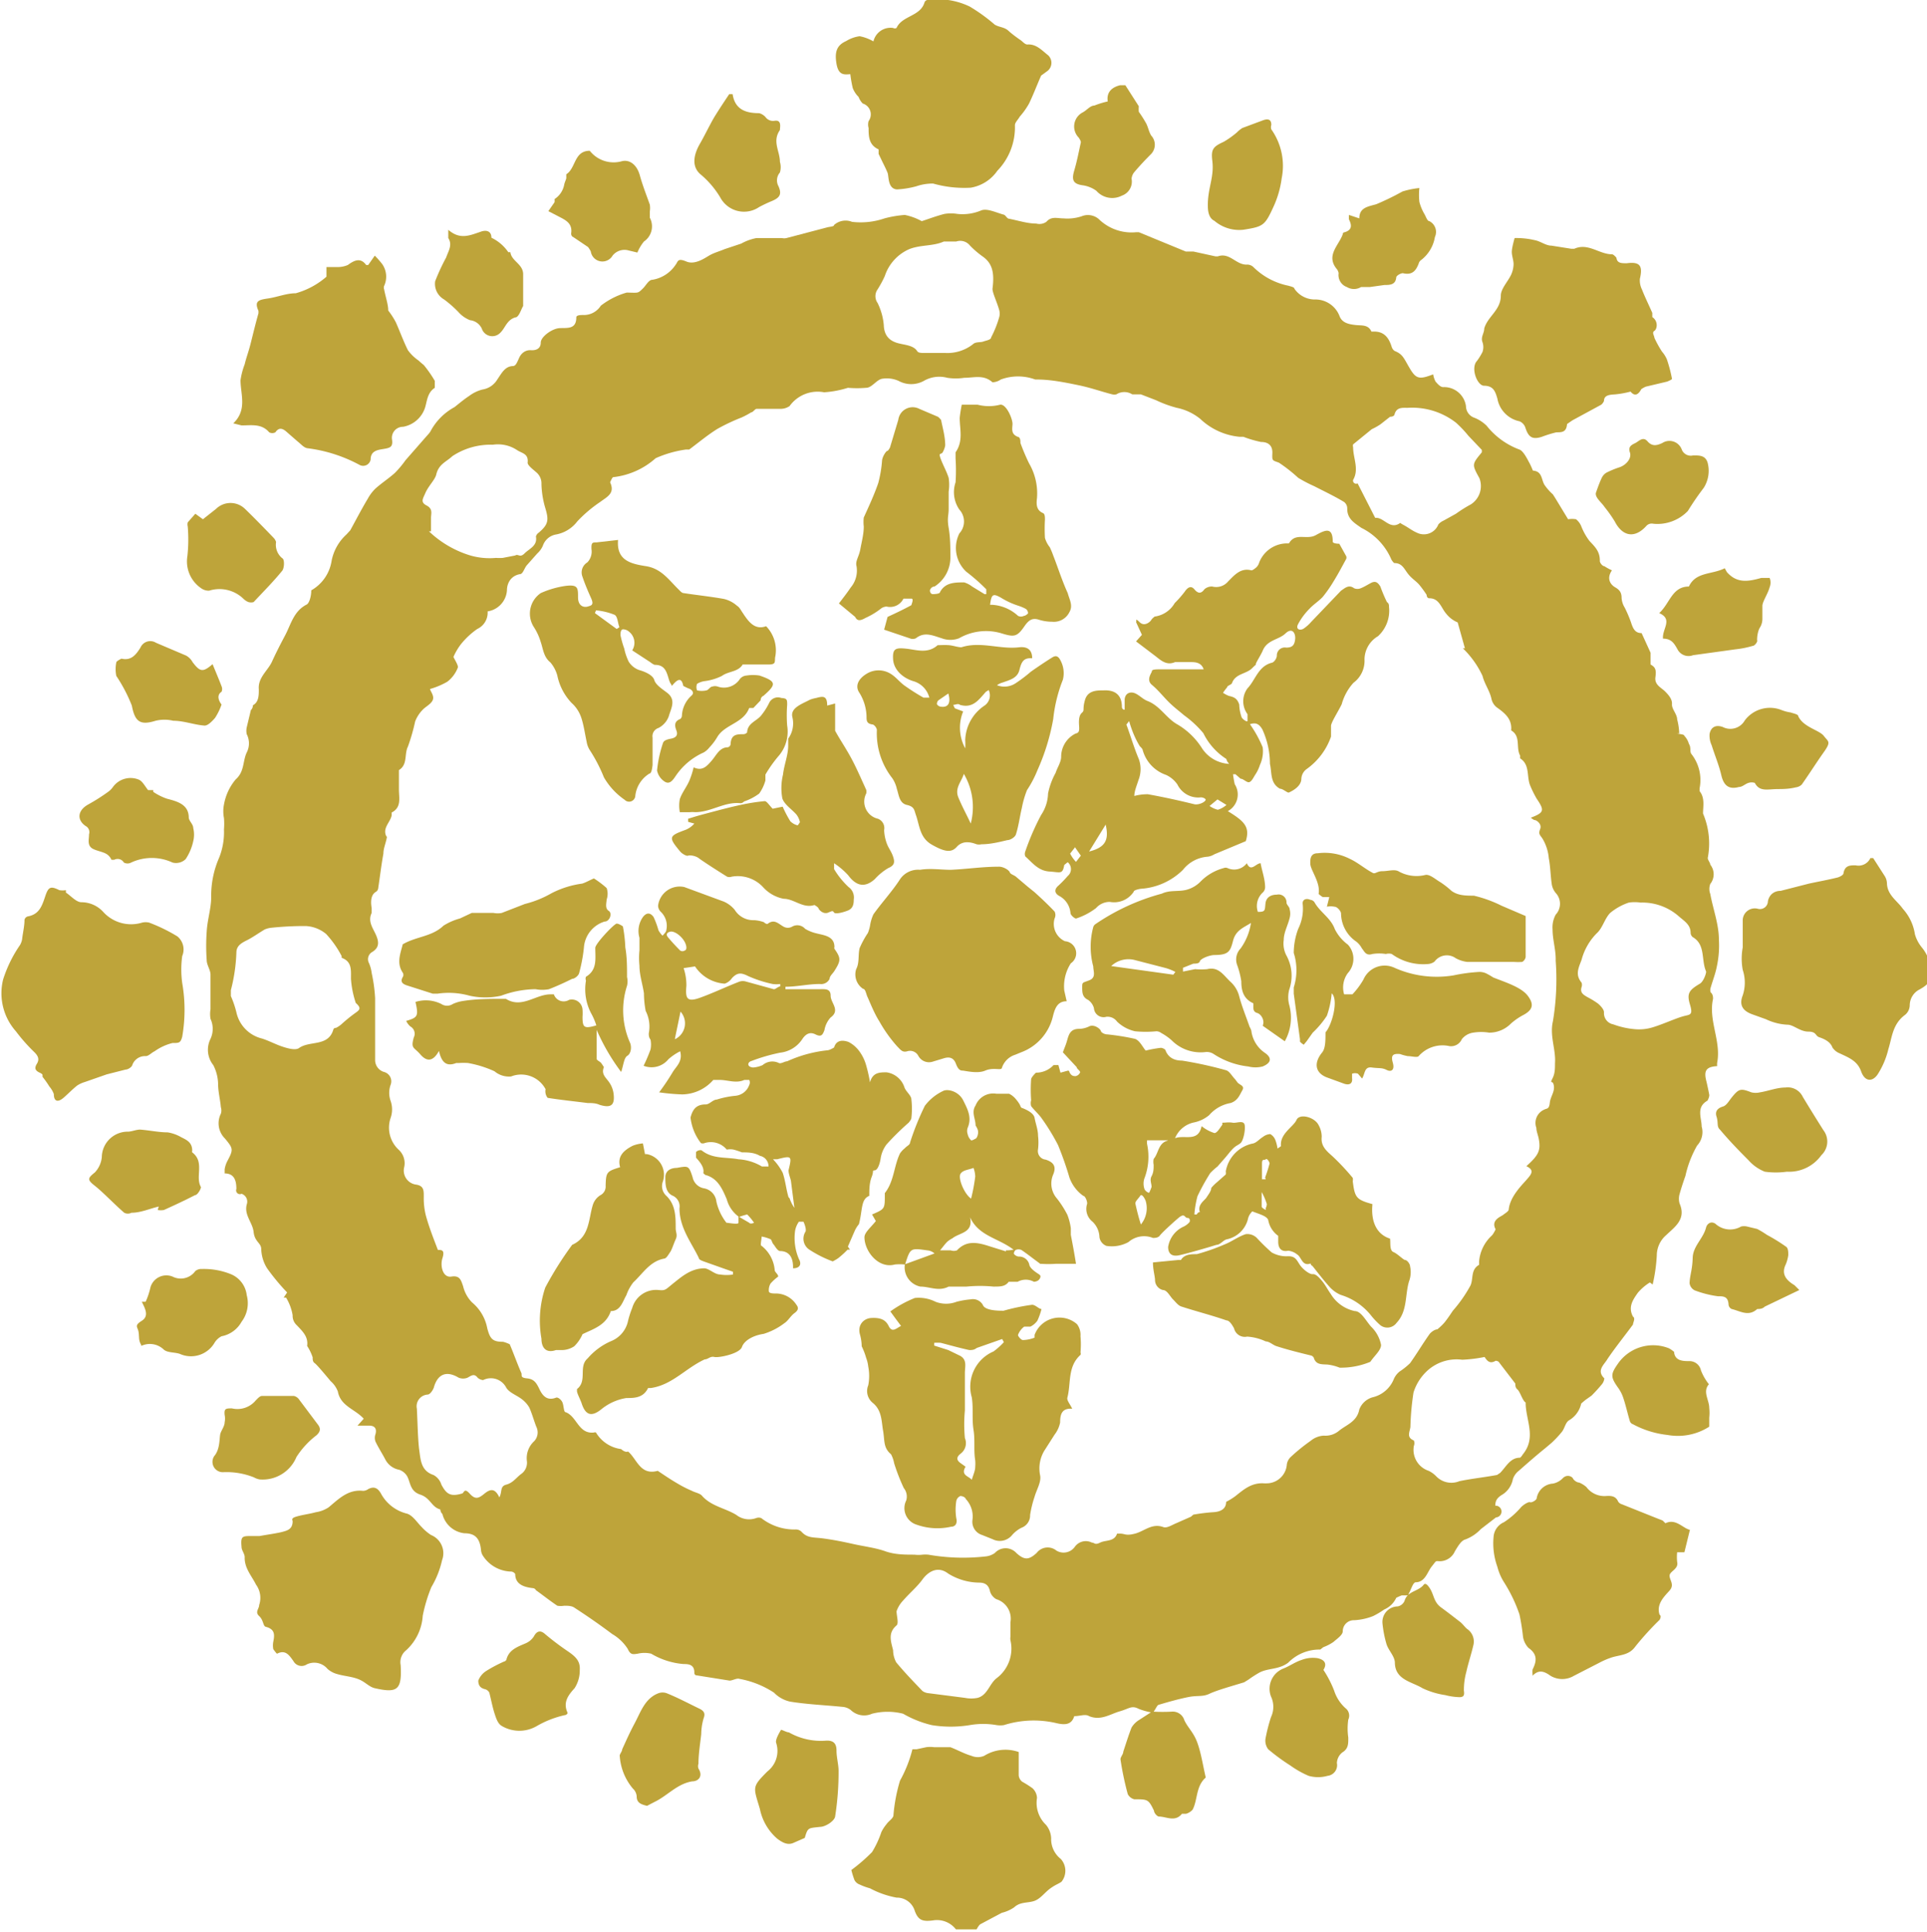 <svg id="レイヤー_1" data-name="レイヤー 1" xmlns="http://www.w3.org/2000/svg" viewBox="0 0 55.84 56"><defs><style>.cls-1{fill:#bea43a;}</style></defs><path class="cls-1" d="M30.74,53.88a.73.73,0,0,1-.28-.6.65.65,0,0,0-.15-.39.88.88,0,0,1-.26-.78.41.41,0,0,0-.13-.28,3,3,0,0,0-.3-.19.27.27,0,0,1-.1-.18c0-.23,0-.47,0-.68a1.16,1.16,0,0,0-1,.11.47.47,0,0,1-.37,0c-.21-.06-.4-.17-.61-.25,0,0-.07,0-.11,0h-.36a.85.85,0,0,0-.23,0l-.28.06s-.12,0-.12,0a3.75,3.75,0,0,1-.36.91,4.82,4.82,0,0,0-.19,1c0,.09-.14.17-.2.26a1.14,1.14,0,0,0-.15.23,2.8,2.8,0,0,1-.27.58,5,5,0,0,1-.6.52,2.57,2.57,0,0,0,.09.29.27.27,0,0,0,.15.13,1.82,1.82,0,0,0,.3.11,2.63,2.63,0,0,0,.77.27.54.54,0,0,1,.53.39c.1.27.23.31.53.27a.69.69,0,0,1,.66.26h.6s.06-.12.11-.15l.62-.33a1.07,1.07,0,0,0,.36-.16c.17-.16.38-.12.57-.18s.31-.25.48-.37.22-.12.32-.19A.51.51,0,0,0,30.74,53.88Z" transform="translate(0 0)"/><path class="cls-1" d="M43.33,43.64c0-.16.07-.23.17-.3a.68.68,0,0,0,.34-.47.51.51,0,0,1,.17-.24c.25-.22.5-.44.76-.65l.19-.16a3.06,3.06,0,0,0,.3-.32c.08-.1.1-.26.2-.33a.75.75,0,0,0,.36-.49s.09-.08.13-.11l.17-.12q.16-.16.3-.33a.32.32,0,0,0,.07-.17c-.24-.23,0-.4.09-.56.23-.34.49-.66.74-1,0-.06.08-.18,0-.23-.15-.28,0-.49.14-.69a1.46,1.46,0,0,1,.35-.3l.08.06a4.86,4.86,0,0,0,.12-.84.78.78,0,0,1,.27-.59c.25-.24.59-.46.39-.92a.5.5,0,0,1,0-.27c.05-.18.11-.36.17-.53a3.1,3.1,0,0,1,.34-.88.57.57,0,0,0,.13-.55c0-.25-.17-.56.17-.75,0,0,.06-.11.05-.17s-.05-.25-.08-.38c-.09-.33,0-.43.31-.45a.36.36,0,0,1,0-.1c.12-.63-.26-1.22-.12-1.85,0-.05,0-.13-.07-.19a.21.21,0,0,1,0-.13c.06-.21.14-.41.18-.62a2.86,2.86,0,0,0,.06-.77c0-.45-.17-.89-.25-1.33a.41.41,0,0,1,0-.29.45.45,0,0,0,0-.56c0-.06-.09-.15-.07-.21a2.22,2.22,0,0,0-.14-1.27c0-.21.06-.45-.1-.65,0,0,0-.05,0-.08a1.22,1.22,0,0,0-.24-1c-.05-.07,0-.19-.07-.29a.53.53,0,0,0-.13-.23c0-.05-.14-.05-.21-.07l.06,0a1.84,1.84,0,0,0-.06-.41c0-.15-.16-.3-.15-.44s-.09-.26-.2-.37-.31-.19-.28-.41,0-.29-.14-.37c0,0,0-.1,0-.16s0-.13,0-.18l-.26-.57c-.19,0-.25-.13-.31-.32a3.79,3.79,0,0,0-.18-.42.61.61,0,0,1-.09-.28c0-.17-.07-.24-.19-.31s-.26-.24-.09-.49a1.55,1.55,0,0,1-.22-.12c-.06,0-.14-.11-.13-.16,0-.27-.14-.4-.3-.57a1.78,1.78,0,0,1-.24-.43.5.5,0,0,0-.15-.2.68.68,0,0,0-.23,0l-.37-.61L45,14.33a1.55,1.55,0,0,1-.24-.27c-.1-.15-.06-.4-.34-.42,0,0-.06-.15-.1-.22s-.17-.35-.29-.39a2.19,2.19,0,0,1-.95-.69,1.07,1.07,0,0,0-.35-.23.36.36,0,0,1-.25-.34.64.64,0,0,0-.66-.55c-.08,0-.16-.09-.22-.16a.65.65,0,0,1-.07-.21c-.39.15-.49.14-.67-.16s-.2-.42-.45-.52a.23.23,0,0,1-.08-.11c-.08-.26-.21-.45-.51-.45,0,0-.08,0-.08,0-.09-.21-.29-.17-.46-.19s-.38-.05-.46-.25a.75.75,0,0,0-.69-.49.72.72,0,0,1-.62-.31c0-.05-.12-.07-.18-.09a2,2,0,0,1-1-.53.26.26,0,0,0-.21-.08c-.31,0-.49-.36-.83-.24,0,0,0,0-.07,0l-.64-.14-.22,0L33,6.73h-.07a1.36,1.36,0,0,1-1.09-.38.48.48,0,0,0-.5-.08,1.31,1.31,0,0,1-.52.06c-.19,0-.35-.07-.5.1a.35.35,0,0,1-.29.05c-.26,0-.53-.09-.79-.14-.06,0-.1-.11-.16-.12-.22-.06-.48-.19-.65-.12a1.39,1.39,0,0,1-.69.1,1.15,1.15,0,0,0-.37,0c-.24.06-.47.15-.66.21a1.72,1.72,0,0,0-.49-.18,3.17,3.17,0,0,0-.59.1,2.13,2.13,0,0,1-.94.1.5.5,0,0,0-.52.09c0,.05-.13.05-.2.07l-1.18.31a.29.29,0,0,1-.13,0c-.25,0-.5,0-.74,0a1.46,1.46,0,0,0-.44.16L21,7.22c-.14.06-.29.1-.42.17s-.43.3-.69.19-.24,0-.31.09a1,1,0,0,1-.68.44c-.1,0-.18.16-.26.24s-.12.12-.18.13-.22,0-.3,0a2.21,2.21,0,0,0-.75.38.58.58,0,0,1-.51.27c-.07,0-.2,0-.2.07,0,.35-.26.3-.48.31s-.55.25-.55.42-.13.23-.28.22-.28.07-.35.23-.1.22-.17.23c-.24,0-.34.22-.46.39a.61.61,0,0,1-.43.29,1.09,1.09,0,0,0-.39.19c-.14.09-.28.21-.42.32a1.71,1.71,0,0,0-.7.71.87.87,0,0,1-.09.11l-.63.72a2.89,2.89,0,0,1-.31.37c-.18.16-.38.29-.56.45a1.23,1.23,0,0,0-.22.29c-.18.3-.34.61-.51.92l-.11.12a1.39,1.39,0,0,0-.43.76,1.19,1.19,0,0,1-.59.86c0,.18-.06.37-.13.41-.38.19-.46.58-.63.9s-.26.5-.38.76-.41.46-.38.8c0,.17,0,.37-.17.46,0,0,0,.09-.06.14l-.12.5a.47.47,0,0,0,0,.2.58.58,0,0,1,0,.53c-.12.25-.06.55-.32.78a1.55,1.55,0,0,0-.34.73,1,1,0,0,0,0,.39,2,2,0,0,1,0,.33,2,2,0,0,1-.14.82A2.74,2.74,0,0,0,6.12,26c0,.33-.11.65-.13,1a5.75,5.75,0,0,0,0,.83c0,.14.11.28.11.42,0,.35,0,.7,0,1a.84.84,0,0,0,0,.28.69.69,0,0,1,0,.58.71.71,0,0,0,.08.76,1.24,1.24,0,0,1,.14.55c0,.22.06.44.08.67a.31.31,0,0,1,0,.19.62.62,0,0,0,.12.72c.23.28.25.31.08.63a.8.8,0,0,0-.09.26s0,.12,0,.12c.28,0,.34.21.34.45A.11.11,0,0,0,7,34.6a.24.24,0,0,1,.15.31c-.08.31.17.52.2.8s.21.31.22.48a1.11,1.11,0,0,0,.17.57,6.33,6.33,0,0,0,.58.7l-.1.15h.07a1.44,1.44,0,0,1,.19.51.37.37,0,0,0,.12.29c.16.17.34.33.3.6a1.44,1.44,0,0,1,.16.33c0,.06,0,.13.06.17s.31.34.46.52a.75.75,0,0,1,.21.3c.08.43.5.51.75.79l-.18.2.34,0c.14,0,.23.07.18.25a.31.31,0,0,0,0,.21c.08.17.19.34.28.51a.57.57,0,0,0,.41.31.43.43,0,0,1,.23.19c.1.19.08.43.38.53s.32.36.58.43c0,0,0,.08.06.13a.74.74,0,0,0,.64.56c.32,0,.45.16.48.5a.35.35,0,0,0,.06.16,1,1,0,0,0,.82.45.16.16,0,0,1,.11.07c0,.3.25.38.51.41,0,0,.06,0,.09.06.21.15.41.31.62.45a.59.59,0,0,0,.2,0c.1,0,.22,0,.3.06.37.24.73.49,1.09.76a1.33,1.33,0,0,1,.45.43c.08.18.15.16.29.14a.85.85,0,0,1,.39,0,2.17,2.17,0,0,0,.94.3c.12,0,.32,0,.31.26,0,0,0,.07.08.07l.94.15c.09,0,.21-.08.29-.05a2.69,2.69,0,0,1,1,.4.92.92,0,0,0,.47.26c.5.08,1,.1,1.5.15a.45.45,0,0,1,.25.09.56.56,0,0,0,.62.11,1.82,1.82,0,0,1,.9,0A3.07,3.07,0,0,0,27,50a3.42,3.42,0,0,0,1.1,0,2.26,2.26,0,0,1,.78,0,.71.71,0,0,0,.21,0,2.87,2.87,0,0,1,1.51-.06c.25.06.45.06.53-.2.17,0,.32-.07.43,0,.34.14.61-.06.89-.14s.34-.18.55-.07a2,2,0,0,0,.35.1l-.34.22a.66.66,0,0,0-.22.22c-.09.23-.16.46-.24.7,0,.08-.09.16-.08.23a8.73,8.73,0,0,0,.21,1,.29.29,0,0,0,.19.15c.39,0,.41,0,.57.33,0,.06.08.16.14.17.22,0,.47.17.67-.08,0,0,.08,0,.12,0a.41.41,0,0,0,.19-.12c.15-.29.09-.68.38-.93,0,0,0,0,0,0-.08-.34-.13-.69-.24-1s-.27-.43-.38-.66a.35.35,0,0,0-.37-.25,5,5,0,0,1-.52,0c.08-.11.1-.19.15-.2.27-.08.55-.16.84-.22s.42,0,.63-.1.64-.22,1-.33l.13-.08a3.28,3.28,0,0,1,.31-.2c.26-.14.56-.08.84-.29a1.27,1.27,0,0,1,.93-.38s.06-.05.09-.07a1.32,1.32,0,0,0,.29-.15c.1-.09.27-.2.27-.31a.32.32,0,0,1,.33-.32,1.75,1.75,0,0,0,.55-.12,2.46,2.46,0,0,0,.32-.19.68.68,0,0,0,.35-.34s.1-.05.16-.07l.2,0,0-.05c.07-.11.12-.32.2-.33.28,0,.34-.3.47-.46s.1-.16.21-.15a.48.48,0,0,0,.46-.29c.08-.13.18-.31.3-.34a1.19,1.19,0,0,0,.45-.3l.44-.34A.16.16,0,0,0,43.33,43.64Zm2.5-15.82a1.71,1.71,0,0,1,.44-.77c.17-.15.23-.43.39-.59a1.67,1.67,0,0,1,.54-.3,1.16,1.16,0,0,1,.34,0,1.6,1.6,0,0,1,1.11.4c.16.14.34.24.34.48a.17.17,0,0,0,.06.12c.38.22.24.66.39,1,0,.07-.08.29-.18.35-.3.18-.39.27-.29.6s0,.29-.21.35-.56.22-.85.31a1.35,1.35,0,0,1-.53.06,2.38,2.38,0,0,1-.63-.14.33.33,0,0,1-.27-.35c0-.08-.09-.18-.17-.25A2.44,2.44,0,0,0,46,28.9c-.12-.07-.22-.13-.17-.29a.19.19,0,0,0,0-.13C45.64,28.25,45.74,28.06,45.83,27.82ZM10.31,29.35a4.46,4.46,0,0,0-.42.34.78.78,0,0,1-.15.1s-.07,0-.08.05c-.15.51-.69.31-1,.54-.11.07-.35,0-.52-.06s-.36-.16-.55-.22a1,1,0,0,1-.74-.76,2.84,2.84,0,0,0-.16-.47c0-.1,0-.14,0-.17a5,5,0,0,0,.16-1.09c0-.2.15-.28.31-.36s.34-.21.51-.31a.67.67,0,0,1,.19-.05,9.16,9.16,0,0,1,1-.05,1,1,0,0,1,.59.23,2.94,2.94,0,0,1,.45.64l0,.05c.3.11.27.35.27.61a2.81,2.81,0,0,0,.14.7C10.48,29.22,10.42,29.27,10.31,29.35Zm28.9-15.44c.18-.31,0-.63,0-.95a.13.13,0,0,1,0-.08l.54-.44A1.85,1.85,0,0,0,40,12.3l.28-.22s.12,0,.13-.07c.06-.21.22-.19.38-.19a2.07,2.07,0,0,1,1.4.43,3.24,3.24,0,0,1,.36.38l.39.41,0,.07c-.29.35-.29.35-.07.75a.63.63,0,0,1-.25.76,3.87,3.87,0,0,0-.43.27l-.36.2a.42.42,0,0,0-.15.11.45.45,0,0,1-.62.24c-.14-.06-.25-.15-.38-.22s-.1-.07-.11-.06c-.3.21-.47-.18-.72-.15l0,0-.51-1A.09.09,0,0,1,39.21,13.91ZM25.41,8.42A3.17,3.17,0,0,0,25.64,8a1.29,1.29,0,0,1,.71-.78c.33-.13.69-.08,1-.22,0,0,.11,0,.16,0s.14,0,.2,0a.36.36,0,0,1,.4.12,2.67,2.67,0,0,0,.36.31c.29.2.35.48.29.94,0,.12.12.36.19.6a.39.39,0,0,1,0,.24,3.09,3.09,0,0,1-.23.57c0,.07-.15.09-.23.12s-.22,0-.3.08a1.2,1.2,0,0,1-.8.25c-.2,0-.41,0-.62,0-.06,0-.16,0-.19-.05C26.47,10,26.2,10,26,9.94s-.38-.19-.39-.52a1.8,1.8,0,0,0-.18-.64A.34.34,0,0,1,25.41,8.42ZM12.33,14.28c.09-.2.27-.37.31-.52.07-.31.29-.37.47-.54a2,2,0,0,1,1.17-.33,1,1,0,0,1,.71.16c.14.09.33.1.3.36,0,.08.15.19.24.27a.42.42,0,0,1,.16.35,2.69,2.69,0,0,0,.11.69c.11.36.09.48-.19.72a.19.19,0,0,0-.08.11c.05.27-.19.35-.33.49s-.18,0-.27.06l-.36.07a1.42,1.42,0,0,1-.2,0,2,2,0,0,1-.74-.07,3,3,0,0,1-1.2-.7l.06,0c0-.13,0-.26,0-.39s.06-.26-.13-.36S12.26,14.45,12.33,14.28Zm3.15,27.49a.67.67,0,0,0-.21.59.4.4,0,0,1-.18.37c-.14.11-.23.25-.42.3s-.11.2-.2.37c-.13-.28-.27-.24-.43-.11s-.26.19-.43,0-.16,0-.23,0c-.34.1-.45,0-.59-.26a.47.47,0,0,0-.23-.28c-.36-.12-.37-.43-.41-.71s-.05-.81-.07-1.21a.34.34,0,0,1,.31-.41c.07,0,.15-.12.18-.2.11-.4.37-.5.72-.29a.34.34,0,0,0,.26,0c.11-.06.19-.13.29,0A.27.27,0,0,0,14,40a.5.5,0,0,1,.67.22c.09.15.31.22.46.34a.81.81,0,0,1,.21.24c.08.18.13.37.2.55A.37.37,0,0,1,15.48,41.77Zm13.4,6.87c-.21.16-.26.49-.55.57a.94.94,0,0,1-.37,0l-1.09-.14a.35.35,0,0,1-.14-.06c-.26-.27-.52-.54-.76-.83a.75.75,0,0,1-.09-.35c-.06-.25-.16-.5.1-.72.07-.06,0-.28,0-.41a.84.84,0,0,1,.19-.31c.18-.21.4-.39.56-.61s.44-.41.75-.17a1.73,1.73,0,0,0,.89.26c.18,0,.28.07.32.26a.39.39,0,0,0,.18.22.59.59,0,0,1,.41.67c0,.14,0,.28,0,.42a.34.34,0,0,0,0,.1A1.07,1.07,0,0,1,28.88,48.64Zm11.68-8.89a.57.57,0,0,0-.17.22.88.88,0,0,1-.62.53.58.58,0,0,0-.38.35c-.07.36-.37.44-.59.62a.61.61,0,0,1-.44.14.65.65,0,0,0-.38.15,5.38,5.38,0,0,0-.59.48.38.38,0,0,0-.1.2.59.59,0,0,1-.53.55,1.16,1.16,0,0,1-.18,0c-.34,0-.55.19-.79.38a2.11,2.11,0,0,1-.26.16c0,.2-.15.29-.39.3a5.35,5.35,0,0,0-.56.07s0,0-.07.06l-.43.19c-.12.05-.27.15-.37.11-.33-.12-.55.12-.82.19s-.29,0-.43,0-.09,0-.09,0c-.08.24-.33.18-.49.26s-.16,0-.24,0a.39.39,0,0,0-.5.13.4.4,0,0,1-.53.1.4.4,0,0,0-.57.07c-.22.2-.35.22-.59,0a.42.42,0,0,0-.62,0,.55.55,0,0,1-.26.1,5.85,5.85,0,0,1-1.67-.05,1,1,0,0,0-.17,0,.93.93,0,0,1-.23,0c-.28,0-.57,0-.85-.1s-.62-.14-.93-.21-.57-.12-.86-.16-.46,0-.64-.2a.23.23,0,0,0-.16-.06,1.56,1.56,0,0,1-1-.33.21.21,0,0,0-.15,0,.6.6,0,0,1-.57-.09c-.32-.2-.73-.25-1-.56-.06-.07-.2-.09-.29-.14a3.48,3.48,0,0,1-.43-.22c-.19-.11-.38-.24-.56-.36h0c-.51.14-.6-.34-.86-.56C18.11,42.11,18,42,18,42a1,1,0,0,1-.73-.48.07.07,0,0,0-.06,0c-.45.05-.49-.47-.82-.59-.06,0-.05-.21-.1-.3s-.14-.14-.18-.12c-.26.1-.39-.06-.48-.25s-.16-.29-.36-.31-.14-.08-.16-.15c-.12-.27-.22-.56-.34-.84,0,0-.13-.06-.2-.07-.3,0-.37-.09-.45-.39a1.28,1.28,0,0,0-.44-.75,1,1,0,0,1-.26-.47c-.06-.17-.09-.32-.34-.28s-.33-.31-.26-.53,0-.25-.13-.24c-.13-.34-.25-.64-.35-1a2.06,2.06,0,0,1-.06-.55c0-.19,0-.32-.25-.35a.41.41,0,0,1-.32-.49.53.53,0,0,0-.15-.51.87.87,0,0,1-.24-.93.75.75,0,0,0,0-.49.69.69,0,0,1,0-.47.28.28,0,0,0-.19-.37.36.36,0,0,1-.26-.35c0-.6,0-1.19,0-1.79a4.57,4.57,0,0,0-.1-.73,1,1,0,0,0-.08-.29.24.24,0,0,1,.1-.32c.19-.12.2-.27.11-.48s-.25-.4-.13-.65c0,0,0-.09,0-.13s-.08-.36.12-.48a.14.14,0,0,0,.07-.11c.05-.33.09-.67.15-1,0-.14.06-.28.09-.42s0-.05,0-.07c-.13-.25.11-.41.15-.62,0,0,0-.07,0-.08.29-.15.21-.42.21-.66l0-.57s0,0,0,0c.26-.16.15-.46.26-.68a5.6,5.6,0,0,0,.21-.73,1,1,0,0,1,.21-.33c.09-.1.25-.17.3-.29s-.06-.24-.08-.32a2.21,2.21,0,0,0,.5-.21.93.93,0,0,0,.31-.42c0-.08-.09-.21-.13-.3a1.79,1.79,0,0,1,.21-.36,2.27,2.27,0,0,1,.48-.45.52.52,0,0,0,.3-.51.66.66,0,0,0,.56-.61c0-.19.1-.42.38-.47.08,0,.12-.16.19-.25l.31-.35a.65.65,0,0,0,.16-.22.49.49,0,0,1,.39-.33,1,1,0,0,0,.61-.38,3.91,3.91,0,0,1,.66-.56c.2-.15.44-.25.29-.57,0,0,.06-.15.09-.15A2.21,2.21,0,0,0,19,13.28a3.27,3.27,0,0,1,.87-.25s.08,0,.1,0c.27-.2.53-.42.82-.6a5.6,5.6,0,0,1,.7-.33,2.49,2.49,0,0,0,.28-.15c.05,0,.1-.09.15-.1.24,0,.48,0,.71,0a.46.46,0,0,0,.25-.08,1,1,0,0,1,1-.4,2.89,2.89,0,0,0,.69-.13,3.13,3.13,0,0,0,.53,0c.16,0,.29-.22.45-.26a.84.84,0,0,1,.49.06.76.76,0,0,0,.73,0,.89.89,0,0,1,.68-.09,1.61,1.61,0,0,0,.49,0c.29,0,.56-.1.82.13A.44.44,0,0,0,29,11a1.44,1.44,0,0,1,1,0h.05c.39,0,.79.08,1.18.16s.65.18,1,.27a.26.26,0,0,0,.12,0,.43.43,0,0,1,.46,0c.08,0,.17,0,.25,0l.44.17a3.33,3.33,0,0,0,.6.22,1.58,1.58,0,0,1,.68.32,1.91,1.91,0,0,0,1.14.52s.07,0,.11,0a3.28,3.28,0,0,0,.51.15c.22,0,.34.11.33.33s0,.2.19.27a4.5,4.5,0,0,1,.56.44,4,4,0,0,0,.46.24c.29.15.59.29.87.46a.24.24,0,0,1,.09.2c0,.29.21.41.41.55a1.81,1.81,0,0,1,.87.92s.06.1.09.1c.22,0,.28.17.39.31s.22.2.32.31a3.3,3.3,0,0,1,.22.3s0,.1.08.1c.29,0,.34.28.49.45a.83.83,0,0,0,.33.25l.21.75-.06,0a2.68,2.68,0,0,1,.57.8c.06.24.21.43.26.67a.43.43,0,0,0,.15.24c.24.17.45.34.42.67,0,0,0,0,0,0,.29.17.13.5.26.73,0,0,0,.06,0,.08.28.18.19.5.28.76a3.11,3.11,0,0,0,.2.41c.23.34.22.4-.17.55,0,0,.08.07.12.07s.21.11.15.26,0,.17.07.28a1.32,1.32,0,0,1,.18.56c.05.26.05.53.09.78a.54.54,0,0,0,.11.23.46.46,0,0,1,0,.63.78.78,0,0,0-.09.43c0,.3.1.6.09.9A7.36,7.36,0,0,1,45,29.6c-.1.43.09.81.06,1.22,0,.14,0,.28-.06.41s-.07.12,0,.15c.1.22-.07.38-.09.58s-.09.16-.16.2a.42.42,0,0,0-.23.53c0,.1.05.21.07.32.06.33,0,.47-.36.79.26.12.13.25,0,.4s-.47.48-.51.85c0,.06-.1.11-.16.16s-.37.15-.22.42c0,0-.06.13-.11.18a1.15,1.15,0,0,0-.37.76s0,.08,0,.09c-.25.14-.16.41-.25.6a4,4,0,0,1-.51.73c-.08.12-.16.24-.25.35a1.8,1.8,0,0,1-.2.19c-.07,0-.17.07-.22.13-.2.28-.37.57-.57.85A2,2,0,0,1,40.56,39.75Zm1.73,3.18a.61.61,0,0,1-.68-.15.8.8,0,0,0-.21-.15.64.64,0,0,1-.43-.72.21.21,0,0,0,0-.16c-.22-.09-.12-.24-.1-.39a7.76,7.76,0,0,1,.09-1,1.44,1.44,0,0,1,.41-.64,1.26,1.26,0,0,1,1-.31,4.1,4.1,0,0,0,.65-.08c.06.09.14.22.32.11,0,0,.08,0,.11.06l.46.6c0,.05,0,.12.06.17s.11.2.17.3.07.06.07.09c0,.5.32,1-.08,1.49,0,0-.06.1-.09.1-.28,0-.4.27-.57.44l-.09.06C43,42.82,42.62,42.86,42.29,42.93Z" transform="translate(0 0)"/><path class="cls-1" d="M12.49,44.49a1.43,1.43,0,0,1-.27-.23c-.14-.14-.26-.34-.43-.39a1.17,1.17,0,0,1-.75-.58c-.09-.16-.2-.22-.37-.13a.27.27,0,0,1-.15.05c-.44-.05-.72.25-1,.48a.92.92,0,0,1-.37.14c-.18.05-.36.07-.54.12s-.14.09-.13.14c0,.23-.15.27-.3.31s-.44.08-.66.12v0H7.29c-.27,0-.32,0-.29.32,0,.1.1.2.09.31,0,.31.2.52.33.78a.65.65,0,0,1,.09.59c0,.11-.13.2,0,.32s.11.29.19.31c.27.07.26.23.22.43a.56.56,0,0,0,0,.22s.1.14.11.13c.25-.13.36.06.47.21a.27.27,0,0,0,.39.1.5.5,0,0,1,.6.13.69.69,0,0,0,.28.15c.2.06.42.07.62.15s.3.22.47.26c.66.15.79.05.75-.67a.44.44,0,0,1,.16-.43,1.48,1.48,0,0,0,.48-1A4.45,4.45,0,0,1,12.5,46a2.65,2.65,0,0,0,.31-.78A.57.57,0,0,0,12.49,44.49Z" transform="translate(0 0)"/><path class="cls-1" d="M55.69,27.46a1.07,1.07,0,0,1-.2-.38,1.42,1.42,0,0,0-.35-.74c-.16-.23-.44-.39-.46-.72a.43.43,0,0,0-.06-.22l-.34-.53-.08,0a.38.38,0,0,1-.43.21c-.16,0-.31,0-.35.23,0,.05-.1.1-.16.12-.28.07-.56.12-.84.18l-.82.21c-.19,0-.33.11-.37.3a.23.23,0,0,1-.29.22.35.35,0,0,0-.44.33c0,.16,0,.31,0,.47s0,.21,0,.32a1.8,1.8,0,0,0,0,.65,1.17,1.17,0,0,1,0,.74c-.11.28,0,.45.28.55l.39.14a1.63,1.63,0,0,0,.63.16c.17,0,.36.2.6.2s.2.12.31.16.32.11.39.3a.45.45,0,0,0,.21.17c.25.12.51.21.62.52s.33.31.48.09a2.37,2.37,0,0,0,.31-.73c.11-.35.12-.73.49-1a.37.37,0,0,0,.13-.28.52.52,0,0,1,.28-.45c.13-.07.29-.18.32-.31A1.15,1.15,0,0,0,55.69,27.46Z" transform="translate(0 0)"/><path class="cls-1" d="M24.64,2.15a3.65,3.65,0,0,0,.07.4.73.73,0,0,0,.17.26A.54.54,0,0,0,25,3a.33.33,0,0,1,.17.51.36.36,0,0,0,0,.2c0,.23,0,.49.29.62,0,0,0,.09,0,.13l.12.25c.05.1.1.2.14.3s0,.46.27.48a2.62,2.62,0,0,0,.56-.09,1.48,1.48,0,0,1,.49-.08,3.29,3.29,0,0,0,1.09.12,1.17,1.17,0,0,0,.77-.49,1.81,1.81,0,0,0,.51-1.32c0-.08.09-.16.14-.25A2.12,2.12,0,0,0,29.82,3c.13-.27.23-.54.35-.81,0,0,.1-.07.15-.11a.3.3,0,0,0,.05-.48c-.18-.14-.34-.33-.6-.31-.07,0-.14-.09-.2-.13S29.34,1,29.22.89s-.28-.1-.4-.18A5,5,0,0,0,28.1.19,2.14,2.14,0,0,0,26.87,0a.11.11,0,0,0-.08.07c-.12.41-.65.38-.81.74a.1.1,0,0,1-.1,0,.51.51,0,0,0-.57.39,1.24,1.24,0,0,0-.4-.15,1,1,0,0,0-.39.14c-.27.12-.34.31-.28.66S24.48,2.16,24.64,2.15Z" transform="translate(0 0)"/><path class="cls-1" d="M3.64,31c.07,0,.17-.07.19-.12a.39.39,0,0,1,.39-.27c.09,0,.17-.1.26-.14A1.52,1.52,0,0,1,5,30.23c.19,0,.23,0,.28-.18a4.54,4.54,0,0,0,0-1.56,2.9,2.9,0,0,1,0-.78.49.49,0,0,0-.14-.57,4.79,4.79,0,0,0-.82-.4.45.45,0,0,0-.2,0A1.09,1.09,0,0,1,3,26.44a.86.86,0,0,0-.64-.29c-.15,0-.3-.18-.45-.28V25.8a.58.58,0,0,1-.19,0c-.26-.13-.32-.09-.41.18s-.17.52-.5.58a.13.13,0,0,0-.1.1c0,.19-.05.38-.07.57a.52.52,0,0,1-.06.16,3.76,3.76,0,0,0-.49,1,1.66,1.66,0,0,0,.37,1.5A5.1,5.1,0,0,0,1,30.5c.1.1.15.2.07.33s-.05.2.08.26.06.08.09.13a2.61,2.61,0,0,1,.19.27.71.71,0,0,1,.13.22c0,.22.12.25.29.1s.25-.24.39-.35a.88.88,0,0,1,.22-.1l.63-.22Z" transform="translate(0 0)"/><path class="cls-1" d="M7,12.33c.28,0,.58-.06.8.2a.19.19,0,0,0,.18,0c.11-.16.22-.11.34,0l.31.27c.09.07.17.17.27.19a4.3,4.3,0,0,1,1.51.48.22.22,0,0,0,.33-.15c0-.26.21-.28.39-.31s.26-.06.23-.27a.32.32,0,0,1,.32-.37.82.82,0,0,0,.65-.6c.05-.19.07-.4.27-.53,0,0,0-.15,0-.2a3.46,3.46,0,0,0-.32-.46s-.1-.08-.15-.13a1.27,1.27,0,0,1-.31-.3c-.13-.26-.23-.54-.35-.81A2.28,2.28,0,0,0,11.25,9c0-.18-.08-.4-.12-.62a.13.13,0,0,1,0-.09.64.64,0,0,0-.05-.63,2.46,2.46,0,0,0-.22-.25l-.19.27-.06,0c-.16-.22-.34-.14-.53,0a.73.73,0,0,1-.3.06H9.46c0,.13,0,.26,0,.28a2.29,2.29,0,0,1-.89.48c-.27,0-.53.11-.8.15s-.41.07-.28.36c0,0,0,.05,0,.07-.08.28-.15.57-.22.85s-.13.42-.18.63a2.09,2.09,0,0,0-.12.46c0,.41.2.86-.21,1.25Z" transform="translate(0 0)"/><path class="cls-1" d="M43,11.18c.28,0,.33.17.39.37a.82.82,0,0,0,.64.66.3.3,0,0,1,.17.18c.09.28.2.36.48.27a3.38,3.38,0,0,1,.42-.13c.16,0,.29,0,.31-.24,0,0,.1-.07.16-.11l.83-.45a.28.28,0,0,0,.08-.11c0-.18.19-.18.33-.19a2.76,2.76,0,0,0,.44-.08c.09.11.2.14.31-.07,0,0,.1-.07.16-.08l.59-.14s.15-.06.14-.08a4,4,0,0,0-.15-.57.9.9,0,0,0-.14-.22,3.11,3.11,0,0,1-.22-.4c0-.06-.08-.15,0-.2s.12-.28-.06-.4c0,0,0-.08,0-.12-.1-.23-.21-.45-.3-.68a.59.59,0,0,1-.06-.31c.09-.38,0-.5-.38-.45-.16,0-.28,0-.3-.16,0,0-.08-.1-.13-.1-.37,0-.69-.34-1.09-.16,0,0-.06,0-.09,0l-.57-.09c-.17,0-.32-.13-.49-.16a2.29,2.29,0,0,0-.58-.06s-.07.24-.08.37.05.26.05.39a.78.78,0,0,1-.07.3c-.1.21-.3.41-.3.61,0,.42-.38.6-.48.95,0,.14-.11.25-.05.4a.44.44,0,0,1,0,.28,1.83,1.83,0,0,1-.16.26C42.61,10.66,42.8,11.17,43,11.18Z" transform="translate(0 0)"/><path class="cls-1" d="M48.26,44.15l-.08-.08L48,44,47,43.6a.19.19,0,0,1-.11-.08c-.07-.16-.2-.17-.35-.16a.65.65,0,0,1-.57-.26.74.74,0,0,0-.21-.13c-.06,0-.15-.06-.18-.12s-.18-.13-.3,0A.54.54,0,0,1,45,43a.51.51,0,0,0-.47.42c0,.06-.15.14-.19.12s-.18.06-.26.14a2.29,2.29,0,0,1-.5.44.5.5,0,0,0-.3.43,2,2,0,0,0,.11.86,1.57,1.57,0,0,0,.2.46,4.33,4.33,0,0,1,.44.92,6.17,6.17,0,0,1,.1.62.6.6,0,0,0,.16.35c.27.19.24.39.12.63a.59.59,0,0,0,0,.13l0,.05c.18-.19.34-.13.52,0a.66.66,0,0,0,.68,0l.74-.38a2.22,2.22,0,0,1,.32-.14c.25-.09.53-.06.72-.33a8.53,8.53,0,0,1,.7-.77s.07-.11,0-.15c-.1-.31.14-.53.29-.7s0-.3,0-.43.27-.19.22-.4a1.31,1.31,0,0,1,0-.28h.21l.16-.65C48.77,44.3,48.56,44,48.26,44.15Z" transform="translate(0 0)"/><path class="cls-1" d="M38.66,49a3.14,3.14,0,0,0-.31-.6c.1-.16.06-.29-.17-.34a.9.9,0,0,0-.46.05c-.19.06-.35.18-.53.25a.63.63,0,0,0-.36.81.7.7,0,0,1,0,.6,4.85,4.85,0,0,0-.16.63.41.41,0,0,0,.08.3,5.84,5.84,0,0,0,.64.47,2.78,2.78,0,0,0,.53.3,1,1,0,0,0,.55,0,.31.31,0,0,0,.27-.37.41.41,0,0,1,.16-.31c.18-.11.17-.26.17-.43a1.8,1.8,0,0,1,0-.52.27.27,0,0,0-.08-.33A1.16,1.16,0,0,1,38.66,49Z" transform="translate(0 0)"/><path class="cls-1" d="M16.16,6.26c.21.11.44.2.39.51,0,0,0,.08.06.1l.43.29s.06.08.08.13a.34.34,0,0,0,.63.12.44.44,0,0,1,.47-.15l.25.06A1.27,1.27,0,0,1,18.66,7a.53.53,0,0,0,.17-.69c0-.06,0-.12,0-.18a.65.65,0,0,0,0-.2c-.1-.28-.21-.56-.29-.85s-.28-.46-.51-.41a.88.88,0,0,1-.94-.3c-.46,0-.4.51-.68.68,0,0,0,.08,0,.11s-.05.13-.06.19a.64.64,0,0,1-.28.42.46.46,0,0,1,0,.09l-.18.26Z" transform="translate(0 0)"/><path class="cls-1" d="M6.42,38.73A.84.84,0,0,0,7,38.31a.89.89,0,0,0,.15-.77.75.75,0,0,0-.46-.61,2.08,2.08,0,0,0-.84-.15.27.27,0,0,0-.19.06A.52.52,0,0,1,5,37a.48.48,0,0,0-.64.31,2.07,2.07,0,0,1-.14.42H4.11c.09.19.22.41,0,.55s-.13.17-.1.3,0,.24.06.36,0,.06.07.05a.58.58,0,0,1,.61.13c.11.09.31.07.46.12a.79.79,0,0,0,1-.31A.51.51,0,0,1,6.42,38.73Z" transform="translate(0 0)"/><path class="cls-1" d="M4.57,35.07a.52.52,0,0,0,.18,0c.31-.14.61-.28.9-.43.08,0,.19-.21.17-.24-.17-.3.12-.72-.25-1a.07.07,0,0,1,0-.05c0-.24-.16-.31-.32-.39a1.14,1.14,0,0,0-.39-.14c-.26,0-.53-.06-.8-.08-.11,0-.22.05-.34.06a.75.75,0,0,0-.77.74.75.75,0,0,1-.2.44c-.21.17-.23.21,0,.39s.56.53.85.78a.23.23,0,0,0,.21,0c.27,0,.53-.12.79-.18Z" transform="translate(0 0)"/><path class="cls-1" d="M5.43,16.12a.94.94,0,0,0,.4.93.37.37,0,0,0,.23.07,1,1,0,0,1,1,.24.42.42,0,0,0,.14.09.26.26,0,0,0,.15,0c.28-.3.57-.59.83-.91.06-.08.07-.33,0-.36A.5.5,0,0,1,8,15.71a.29.29,0,0,0-.07-.12c-.27-.28-.55-.57-.83-.84a.6.6,0,0,0-.84,0l-.38.3-.22-.16-.22.25a.25.25,0,0,0,0,.12A4.43,4.43,0,0,1,5.43,16.12Z" transform="translate(0 0)"/><path class="cls-1" d="M20.32,5.07a2.64,2.64,0,0,1,.55.65A.78.78,0,0,0,22,6a4,4,0,0,1,.36-.17c.24-.1.3-.2.2-.43A.35.35,0,0,1,22.6,5a.54.54,0,0,0,0-.31c0-.31-.23-.59,0-.92,0-.08.06-.3-.15-.27a.27.27,0,0,1-.27-.11A.39.39,0,0,0,22,3.28c-.35,0-.7-.08-.77-.55h-.1c-.14.21-.28.42-.41.63s-.29.55-.44.81S20,4.82,20.32,5.07Z" transform="translate(0 0)"/><path class="cls-1" d="M48.17,12.84c-.17.08-.3.1-.43-.05s-.25,0-.35.05-.22.1-.16.27-.1.36-.29.43a2.66,2.66,0,0,0-.39.16.36.36,0,0,0-.14.16c-.06.13-.11.27-.16.41s.16.29.25.43a3.81,3.81,0,0,1,.29.41c.23.45.59.5.92.13a.21.21,0,0,1,.2-.06,1.22,1.22,0,0,0,1-.37,7.92,7.92,0,0,1,.46-.67.92.92,0,0,0,.11-.74c-.07-.21-.25-.2-.42-.2a.28.28,0,0,1-.33-.18A.38.38,0,0,0,48.17,12.84Z" transform="translate(0 0)"/><path class="cls-1" d="M23.94,50.45a1.87,1.87,0,0,1-1.08-.24c-.07,0-.22-.09-.23-.07s-.17.27-.14.37a.75.75,0,0,1-.25.83c-.46.46-.41.45-.22,1.09a1.54,1.54,0,0,0,.5.86c.16.12.31.2.48.12l.32-.14c.09-.31.1-.28.44-.32.16,0,.42-.17.44-.3a8.29,8.29,0,0,0,.1-1.32c0-.19-.06-.39-.06-.59S24.16,50.44,23.94,50.45Z" transform="translate(0 0)"/><path class="cls-1" d="M2.48,23.94a.2.2,0,0,1,.1.24c0,.17-.07.35.15.44s.4.08.5.3c0,0,.06,0,.08,0a.21.21,0,0,1,.28.08.22.22,0,0,0,.21,0A1.42,1.42,0,0,1,5,25a.4.4,0,0,0,.38-.1,1.51,1.51,0,0,0,.22-.52.81.81,0,0,0,0-.38c0-.11-.12-.2-.13-.3,0-.38-.32-.47-.63-.55a1.66,1.66,0,0,1-.4-.2l0-.05-.15,0c-.1-.13-.16-.25-.26-.3a.63.63,0,0,0-.75.2.61.61,0,0,1-.16.16,5.5,5.5,0,0,1-.57.36C2.25,23.49,2.22,23.76,2.48,23.94Z" transform="translate(0 0)"/><path class="cls-1" d="M48.94,17c-.49,0-.55.49-.86.77.41.18.08.46.11.74.25,0,.33.15.42.31a.36.36,0,0,0,.45.17l1.23-.17a2.77,2.77,0,0,0,.5-.1c.06,0,.14-.12.13-.15s0-.27.09-.4a.48.48,0,0,0,.06-.24c0-.12,0-.25,0-.37s.16-.35.21-.54a.36.36,0,0,0,0-.27s-.16,0-.24,0c-.39.11-.71.16-1-.17,0,0-.05-.09-.06-.11C49.6,16.66,49.14,16.57,48.94,17Z" transform="translate(0 0)"/><path class="cls-1" d="M50.56,20.88a.48.48,0,0,1-.64.19c-.2-.07-.34,0-.38.2a.66.66,0,0,0,.06.33c.09.29.21.57.28.87s.22.42.51.34c.1,0,.18-.09.28-.12s.17,0,.18,0c.14.27.37.18.68.18.11,0,.31,0,.51-.05a.3.3,0,0,0,.17-.08c.22-.31.42-.63.64-.94s.13-.3,0-.47-.59-.25-.74-.57c0-.06-.14-.08-.22-.11a1.23,1.23,0,0,1-.29-.08A.91.91,0,0,0,50.56,20.88Z" transform="translate(0 0)"/><path class="cls-1" d="M52.24,31.79a.48.48,0,0,0-.5-.27c-.25,0-.49.1-.74.14a.53.53,0,0,1-.25,0c-.31-.12-.36-.11-.57.15-.08.1-.15.23-.25.26s-.25.1-.19.29,0,.29.1.38c.26.31.54.6.83.89a1.23,1.23,0,0,0,.47.33,2.31,2.31,0,0,0,.64,0,1.15,1.15,0,0,0,1-.48.54.54,0,0,0,.06-.72Q52.53,32.27,52.24,31.79Z" transform="translate(0 0)"/><path class="cls-1" d="M49.52,40.12a1.55,1.55,0,0,1-.23-.4.34.34,0,0,0-.34-.27c-.17,0-.42,0-.44-.27,0,0-.11-.09-.17-.11a1.24,1.24,0,0,0-1.46.46c-.21.3-.21.38,0,.68a1.08,1.08,0,0,1,.15.28c.08.23.13.47.2.7a.14.14,0,0,0,.09.09,2.72,2.72,0,0,0,1,.31,1.68,1.68,0,0,0,1.21-.24c0-.06,0-.16,0-.26a1.31,1.31,0,0,0,0-.28C49.53,40.57,49.33,40.34,49.52,40.12Z" transform="translate(0 0)"/><path class="cls-1" d="M42.51,47.21c-.07-.06-.13-.15-.21-.21s-.32-.25-.54-.41-.2-.36-.33-.56-.17-.1-.19-.08c-.16.18-.46.17-.54.45a.27.27,0,0,1-.2.16.45.45,0,0,0-.44.48,3.24,3.24,0,0,0,.12.62c.06.18.23.34.24.52,0,.51.49.56.8.75a2.31,2.31,0,0,0,.66.2,1.84,1.84,0,0,0,.41.06c.13,0,.15-.06.13-.19a2,2,0,0,1,.07-.54c.06-.27.15-.53.21-.8A.44.44,0,0,0,42.51,47.21Z" transform="translate(0 0)"/><path class="cls-1" d="M38.79,7.92a.37.37,0,0,0,.24.4.4.4,0,0,0,.41,0c.07,0,.17,0,.25,0l.43-.06c.15,0,.32,0,.34-.22,0-.05.14-.13.2-.12.26.06.37-.07.45-.28a.18.18,0,0,1,.08-.11,1.06,1.06,0,0,0,.39-.66.35.35,0,0,0-.16-.46c-.06,0-.1-.13-.14-.2a1.38,1.38,0,0,1-.15-.36,1.94,1.94,0,0,1,0-.4,2.5,2.5,0,0,0-.49.1,7.6,7.6,0,0,1-.76.37c-.25.07-.49.1-.49.41l-.3-.1a.7.7,0,0,0,0,.13c.08.16.1.3-.12.37,0,0-.06,0-.06.06-.12.33-.49.61-.18,1A.25.25,0,0,1,38.79,7.92Z" transform="translate(0 0)"/><path class="cls-1" d="M51.75,36.64a1.11,1.11,0,0,0,.07-.26c0-.09,0-.21-.07-.25a5.07,5.07,0,0,0-.55-.34,2.61,2.61,0,0,0-.28-.17v0l-.29-.07a.38.38,0,0,0-.18,0,.63.63,0,0,1-.74-.08c-.13-.09-.24,0-.27.1-.08.33-.38.54-.39.89s-.08.49-.09.73a.27.27,0,0,0,.15.21,3,3,0,0,0,.67.17c.16,0,.3,0,.31.25a.16.16,0,0,0,.09.12c.25.06.49.23.74,0,.06,0,.15,0,.22-.07l1-.48L52,37.25C51.75,37.1,51.61,36.92,51.75,36.64Z" transform="translate(0 0)"/><path class="cls-1" d="M20.26,49.52c-.31-.15-.61-.31-.93-.44a.35.35,0,0,0-.26,0c-.38.15-.5.53-.67.85s-.25.51-.37.77c0,.07-.09.15-.07.21a1.63,1.63,0,0,0,.38.93.34.34,0,0,1,.11.23c0,.19.14.23.3.27l.21-.11c.38-.18.66-.53,1.1-.6.18,0,.32-.15.18-.37a.21.21,0,0,1,0-.14c0-.29.05-.58.08-.86a1.7,1.7,0,0,1,.07-.46C20.44,49.67,20.41,49.59,20.26,49.52Z" transform="translate(0 0)"/><path class="cls-1" d="M12.87,8.68a3.41,3.41,0,0,1,.41.36.88.88,0,0,0,.34.24.43.43,0,0,1,.34.24.32.32,0,0,0,.51.15c.17-.14.2-.39.46-.47.11,0,.17-.24.23-.33,0-.32,0-.62,0-.92s-.34-.38-.37-.64c0,0-.05,0-.06,0a1.24,1.24,0,0,0-.49-.42.07.07,0,0,1,0,0c0-.21-.17-.23-.32-.17-.3.1-.59.24-.93-.06,0,.14,0,.2,0,.24.13.2,0,.38-.06.56a6.14,6.14,0,0,0-.32.69A.52.52,0,0,0,12.87,8.68Z" transform="translate(0 0)"/><path class="cls-1" d="M16.44,47.85a7.9,7.9,0,0,1-.67-.51q-.18-.14-.3.09a.53.53,0,0,1-.24.2c-.23.1-.47.18-.55.45,0,0,0,.06-.08.08a4.11,4.11,0,0,0-.51.27.58.58,0,0,0-.23.28c0,.14.06.22.2.25a.2.2,0,0,1,.12.1c.05.2.09.41.15.6s.11.31.22.37a1,1,0,0,0,1,0,2.85,2.85,0,0,1,.82-.32s.05,0,.08-.06c-.14-.3,0-.5.2-.72a.94.94,0,0,0,.15-.53C16.82,48.13,16.66,48,16.44,47.85Z" transform="translate(0 0)"/><path class="cls-1" d="M31.37,5.37a.89.89,0,0,1,.4.16.61.61,0,0,0,.74.14.43.43,0,0,0,.28-.49A.36.36,0,0,1,32.86,5c.16-.19.33-.37.5-.54a.39.39,0,0,0,0-.53c-.07-.11-.09-.25-.15-.36a3.7,3.7,0,0,0-.21-.33A.94.94,0,0,1,33,3.08l-.39-.61s-.1,0-.15,0c-.25.06-.4.21-.36.47a2.6,2.6,0,0,0-.39.12c-.12,0-.22.14-.34.2a.46.46,0,0,0-.11.73s.07.1.06.14c-.06.27-.11.54-.19.81S31.09,5.33,31.37,5.37Z" transform="translate(0 0)"/><path class="cls-1" d="M3.82,20.45c.09.47.24.58.69.44a1.1,1.1,0,0,1,.51,0c.31,0,.61.12.91.14.1,0,.22-.13.3-.22a1.77,1.77,0,0,0,.19-.39s0,0,0,0-.2-.24,0-.37a.2.2,0,0,0,0-.16c-.08-.21-.17-.42-.26-.64-.28.24-.36.23-.58-.06A.47.47,0,0,0,5.39,19l-.87-.37a.31.31,0,0,0-.45.14c-.12.19-.26.39-.55.32,0,0-.15.07-.15.11a1,1,0,0,0,0,.39A4.52,4.52,0,0,1,3.82,20.45Z" transform="translate(0 0)"/><path class="cls-1" d="M35,5.94c0,.11,0,.37.19.46a1.11,1.11,0,0,0,.83.26c.58-.09.63-.12.87-.64a2.86,2.86,0,0,0,.25-.85,1.83,1.83,0,0,0-.3-1.42.2.2,0,0,1,0-.13c0-.18-.12-.18-.25-.13L36,3.71a.91.91,0,0,0-.16.13,2.6,2.6,0,0,1-.38.27c-.31.14-.37.22-.33.55a1.53,1.53,0,0,1,0,.37C35.1,5.31,35,5.58,35,5.94Z" transform="translate(0 0)"/><path class="cls-1" d="M7.53,42.88a1.06,1.06,0,0,0,1.06-.65,2.46,2.46,0,0,1,.58-.63c.11-.1.13-.19.05-.3l-.57-.76a.26.26,0,0,0-.13-.08c-.31,0-.62,0-.93,0-.06,0-.12.07-.18.13a.69.69,0,0,1-.69.23c-.17,0-.23,0-.21.19a.52.52,0,0,1,0,.21c0,.11-.08.21-.12.32s0,.45-.18.66a.3.3,0,0,0,.25.47,2.13,2.13,0,0,1,.9.15A.5.5,0,0,0,7.53,42.88Z" transform="translate(0 0)"/><path class="cls-1" d="M25.19,34.66v0c0-.18,0-.37.07-.55s0-.18.09-.19.15-.21.17-.35a.9.9,0,0,1,.17-.4,7.62,7.62,0,0,1,.64-.63s.08-.09.08-.14a2.36,2.36,0,0,0,0-.53c0-.12-.15-.22-.2-.35a.64.64,0,0,0-.52-.44c-.2,0-.4,0-.48.29a4.19,4.19,0,0,0-.11-.49,1.24,1.24,0,0,0-.17-.37.91.91,0,0,0-.34-.31c-.14-.05-.35-.08-.42.16,0,0-.11.07-.18.08a3.76,3.76,0,0,0-1.18.32c-.07,0-.18.08-.24.05a.43.43,0,0,0-.47.06.83.83,0,0,1-.27.07s-.09,0-.13-.05,0-.12.08-.14a5.19,5.19,0,0,1,.83-.24.88.88,0,0,0,.63-.38c.09-.14.21-.24.39-.15s.21,0,.26-.12a.72.72,0,0,1,.18-.37c.29-.21,0-.42,0-.63s-.16-.19-.31-.19l-.3,0-.42,0-.28,0v-.07c.33,0,.66-.08,1-.08a.27.27,0,0,0,.28-.15c0-.08.09-.15.14-.23.19-.3.19-.37,0-.64a.07.07,0,0,1,0-.05c0-.32-.3-.34-.53-.4a1.13,1.13,0,0,1-.32-.13.3.3,0,0,0-.38-.06.25.25,0,0,1-.24,0c-.15-.08-.27-.24-.47-.08,0,0-.06,0-.1-.05a1,1,0,0,0-.29-.06.63.63,0,0,1-.56-.3.85.85,0,0,0-.32-.24l-1.14-.42a.63.63,0,0,0-.76.54.26.26,0,0,0,.07.17.56.56,0,0,1,.17.53c0,.06-.07.12-.11.17a.61.61,0,0,1-.12-.16,2.46,2.46,0,0,0-.14-.38c-.1-.14-.21-.13-.31,0a.7.7,0,0,0-.1.6c0,.1,0,.24,0,.36a2.26,2.26,0,0,0,0,.45c0,.27.09.53.13.8a2.84,2.84,0,0,0,.05.51,1,1,0,0,1,.09.65c0,.05,0,.12.05.18a.71.71,0,0,1,0,.29,4.73,4.73,0,0,1-.2.47.63.63,0,0,0,.72-.19,1.55,1.55,0,0,1,.34-.23c.08.3-.12.44-.22.61a6.56,6.56,0,0,1-.39.58,6.12,6.12,0,0,0,.67.06,1.22,1.22,0,0,0,.9-.42s.12,0,.18,0c.24,0,.48.11.72,0,0,0,.12,0,.14,0a.16.16,0,0,1,0,.15.47.47,0,0,1-.4.31,2.59,2.59,0,0,0-.54.11c-.11,0-.21.14-.32.14-.28,0-.38.15-.44.38a1.48,1.48,0,0,0,.3.74.14.14,0,0,0,.11,0,.6.6,0,0,1,.64.19.51.51,0,0,1,.2,0,2.25,2.25,0,0,1,.24.08c.17,0,.35,0,.52.1a.31.31,0,0,1,.25.31c-.08,0-.15,0-.19,0a1.5,1.5,0,0,0-.68-.21c-.36-.07-.75,0-1.07-.26a.17.17,0,0,0-.16.05s0,.14,0,.16.26.24.21.45c0,0,.05.06.08.06.35.1.48.42.6.7a.92.92,0,0,0,.34.5s0,.12,0,.18-.3,0-.35,0a1.56,1.56,0,0,1-.29-.61.44.44,0,0,0-.37-.39.41.41,0,0,1-.32-.32c-.11-.34-.12-.33-.46-.27-.17,0-.33.08-.33.27s0,.43.2.53a.34.34,0,0,1,.21.37c0,.57.35,1,.56,1.44,0,.05.09.08.14.1l.62.22.23.08v.08a1.15,1.15,0,0,1-.37,0c-.16,0-.3-.16-.45-.18-.38,0-.64.22-.89.42s-.24.23-.44.21a.72.72,0,0,0-.77.52,2.65,2.65,0,0,0-.12.37.81.81,0,0,1-.49.59,1.88,1.88,0,0,0-.68.5c-.28.24,0,.65-.31.89,0,0,0,0,0,.06s.09.23.13.34c.11.35.28.42.57.19a1.52,1.52,0,0,1,.73-.33c.23,0,.49,0,.63-.29,0,0,.05,0,.08,0,.62-.09,1-.57,1.56-.83.1,0,.16-.1.28-.07s.73-.09.8-.29.35-.34.63-.38a1.91,1.91,0,0,0,.6-.31c.11-.07.18-.21.29-.29s.13-.15.06-.24a.71.71,0,0,0-.61-.33c-.06,0-.18,0-.19-.06a.37.37,0,0,1,.05-.23,1.37,1.37,0,0,1,.22-.2c0-.07-.09-.12-.1-.18a1,1,0,0,0-.38-.71c-.05,0,0-.18,0-.27a1,1,0,0,1,.24.07c.05,0,.06.11.1.15s.11.19.19.2c.3,0,.39.23.38.5.19,0,.26-.11.17-.27a1.54,1.54,0,0,1-.11-.82.66.66,0,0,1,.11-.26s.12,0,.13,0,.1.22.06.29a.38.38,0,0,0,.13.53,3.39,3.39,0,0,0,.66.33s.12-.06.18-.11a2.73,2.73,0,0,0,.25-.23l.07,0-.06-.09.2-.46a.88.88,0,0,1,.12-.19C25,35.06,24.94,34.76,25.19,34.66ZM19.45,27c.17,0,.44.26.44.47,0,0,0,.07-.05.08a.12.12,0,0,1-.13,0c-.12-.12-.24-.25-.35-.38S19.41,27,19.45,27Zm.11,3.09.16-.77A.51.51,0,0,1,19.56,30.12Zm2.06-1.64a.31.31,0,0,0-.19,0c-.39.15-.76.33-1.15.47s-.42,0-.39-.35a1.55,1.55,0,0,0-.08-.51l.33-.05a1.12,1.12,0,0,0,.86.5.41.41,0,0,0,.21-.16c.16-.17.27-.16.47-.06a3.47,3.47,0,0,0,.71.23.81.81,0,0,0,.22,0l0,.07c-.06,0-.14.09-.19.08Zm0,6.72a1.49,1.49,0,0,1,.23.27s-.1.05-.14,0l-.29-.17A2,2,0,0,1,21.65,35.2Zm1.23-.47c-.07-.23-.09-.48-.17-.71a1.66,1.66,0,0,0-.28-.39l.12,0c.43-.11.43-.1.33.32,0,.1.05.21.07.31l.1.78A1.13,1.13,0,0,1,22.88,34.73Z" transform="translate(0 0)"/><path class="cls-1" d="M30.75,21.93c0,.16-.11.31-.16.47a2.08,2.08,0,0,0-.22.6,1.17,1.17,0,0,1-.2.62,7.21,7.21,0,0,0-.46,1.06.19.19,0,0,0,0,.14c.21.19.38.42.7.44s.38.09.43-.19c0,0,.06-.05.1-.08a.26.26,0,0,1,0,.4,3.31,3.31,0,0,1-.26.27c-.12.1-.14.21,0,.3a.62.62,0,0,1,.34.5c0,.07.14.18.17.16a1.94,1.94,0,0,0,.57-.3.53.53,0,0,1,.4-.18.68.68,0,0,0,.69-.29c0-.05.14-.08.21-.09a1.91,1.91,0,0,0,1.22-.55,1,1,0,0,1,.72-.38.49.49,0,0,0,.19-.07l.91-.38c.13-.42-.05-.58-.52-.87a.55.55,0,0,0,.2-.78,2.93,2.93,0,0,1-.05-.29l.07,0,.15.13c.08,0,.18.12.25.1s.12-.13.17-.21a1.11,1.11,0,0,0,.14-.29.94.94,0,0,0,.08-.51,3.41,3.41,0,0,0-.37-.67c.18-.06.27,0,.36.15a2.41,2.41,0,0,1,.22,1c.06.26,0,.56.29.72.09,0,.22.13.26.11s.35-.15.36-.39a.37.37,0,0,1,.14-.28,1.94,1.94,0,0,0,.72-.95c0-.09,0-.21,0-.31s.21-.42.31-.63a1.52,1.52,0,0,1,.34-.62.79.79,0,0,0,.32-.68.79.79,0,0,1,.39-.67,1,1,0,0,0,.32-.85c0-.05,0-.1-.06-.14A4.44,4.44,0,0,1,40,17c-.08-.13-.15-.17-.28-.1s-.19.11-.29.15a.25.25,0,0,1-.19,0c-.16-.12-.27,0-.38.07l-.87.91a1.1,1.1,0,0,1-.23.2c-.11.05-.21,0-.15-.13a1.89,1.89,0,0,1,.34-.46c.11-.12.27-.22.38-.34a3.76,3.76,0,0,0,.32-.46c.13-.21.24-.42.36-.64a.11.11,0,0,0,0-.08l-.2-.36s-.19,0-.19-.06c0-.44-.22-.34-.49-.19s-.59-.09-.78.24h-.09a.87.87,0,0,0-.77.55.32.32,0,0,1-.08.14s-.11.1-.15.09c-.31-.08-.49.14-.67.32a.45.45,0,0,1-.46.15.32.32,0,0,0-.23.08c-.1.14-.19.12-.29,0s-.2-.05-.28.07a3.11,3.11,0,0,1-.29.33.79.79,0,0,1-.58.39s-.08.06-.1.1-.19.21-.34.06-.07,0-.1,0l0,0,.17.37-.17.19.58.44c.16.13.32.26.55.16,0,0,.05,0,.08,0s.25,0,.37,0,.31,0,.38.21H33.59c-.07,0-.21,0-.21.05s-.18.25,0,.4.32.33.48.49.3.26.45.39a3.09,3.09,0,0,1,.56.52,1.86,1.86,0,0,0,.67.75s0,.06.08.14a1,1,0,0,1-.8-.47,2.1,2.1,0,0,0-.73-.69c-.3-.18-.48-.52-.83-.66-.14-.05-.25-.18-.38-.23s-.28,0-.29.19l0,.29c-.06,0-.08-.05-.08-.08,0-.34-.19-.5-.54-.48-.19,0-.45,0-.53.28s0,.29-.09.37-.09.24-.08.38,0,.2-.1.22A.75.75,0,0,0,30.75,21.93Zm4.86-1.76a.91.91,0,0,1-.17-.09,1.67,1.67,0,0,1,.12-.16c0-.05.12-.07.14-.12.1-.28.41-.26.58-.43s.11-.08.11-.12.15-.27.2-.39c.13-.32.46-.31.66-.5s.3,0,.28.17-.08.24-.26.24A.23.23,0,0,0,37,19c0,.08-.08.2-.15.21-.39.1-.47.5-.7.74a.63.63,0,0,0,0,.75c0,.05,0,.13,0,.19s-.15-.05-.17-.1a1.21,1.21,0,0,1-.07-.37C35.85,20.23,35.74,20.2,35.61,20.17Zm-.33,3,.26.16a.69.69,0,0,1-.25.14.72.72,0,0,1-.24-.11ZM32.72,20.9a3.17,3.17,0,0,0,.14.4,2.59,2.59,0,0,0,.17.33s.07.06.08.1a1.06,1.06,0,0,0,.68.73.81.81,0,0,1,.33.28.67.67,0,0,0,.68.37s.08,0,.13.05-.16.18-.32.15c-.45-.11-.9-.21-1.35-.29a1.49,1.49,0,0,0-.39.05c0-.14.07-.3.12-.46A.86.86,0,0,0,33,22c-.14-.33-.24-.68-.36-1Zm-.68,3c.1.44,0,.66-.48.78Zm-.88.67.16.23-.14.18a1,1,0,0,1-.17-.24S31.11,24.61,31.16,24.55Z" transform="translate(0 0)"/><path class="cls-1" d="M40.86,36.7c0-.07-.09-.18-.14-.18s-.22-.18-.34-.23-.08-.26-.1-.39c-.38-.12-.56-.48-.51-1a0,0,0,0,0,0,0c-.47-.13-.51-.19-.57-.66a.3.3,0,0,0,0-.1,6.85,6.85,0,0,0-.58-.62c-.18-.16-.35-.3-.32-.57a.69.69,0,0,0-.09-.34c-.11-.23-.55-.35-.64-.15s-.49.4-.45.76c0,0,0,0-.1.07a1.2,1.2,0,0,0-.06-.24.34.34,0,0,0-.15-.18.37.37,0,0,0-.21.08c-.1.06-.18.16-.28.19a1,1,0,0,0-.8.81.25.25,0,0,1,0,.09l-.26.23a1.21,1.21,0,0,0-.16.16c0,.09-.09.2-.14.28s-.27.21-.19.42c0,0-.06,0-.09.07l-.07,0a2.93,2.93,0,0,1,.09-.53,6.29,6.29,0,0,1,.37-.67,2,2,0,0,1,.21-.19l.21-.24c.08-.09.15-.19.24-.28s.15-.1.22-.16.14-.34.12-.51-.23-.06-.35-.08-.2,0-.3,0l0,.06c-.07.09-.15.24-.23.24a1.14,1.14,0,0,1-.37-.2c-.1.48-.5.24-.77.35a.76.76,0,0,1,.56-.46,1,1,0,0,0,.43-.21,1.06,1.06,0,0,1,.62-.35c.21-.07.26-.23.34-.37s-.09-.15-.15-.24l-.06-.08c-.09-.09-.16-.23-.26-.26a11.23,11.23,0,0,0-1.28-.28c-.2,0-.38-.07-.47-.28,0-.05-.1-.09-.14-.09a3.39,3.39,0,0,0-.44.08c-.09-.1-.17-.29-.31-.34a6.85,6.85,0,0,0-.81-.13c-.07,0-.17-.05-.18-.1s-.17-.19-.32-.14a.71.71,0,0,1-.31.08c-.23,0-.29.13-.34.31s-.07.2-.13.37l.4.43c0,.05.1.1.1.15a.18.18,0,0,1-.13.11c-.05,0-.11,0-.16-.08s0-.06-.06-.08l-.22.06-.06-.22c-.05,0-.11,0-.14,0a.69.69,0,0,1-.51.22s-.13.12-.14.19a4.14,4.14,0,0,0,0,.61.31.31,0,0,0,0,.17c.1.13.22.23.31.36a6.1,6.1,0,0,1,.47.77,9.48,9.48,0,0,1,.33.94,1.11,1.11,0,0,0,.4.53c.06,0,.13.18.11.24a.47.47,0,0,0,.16.51.65.65,0,0,1,.2.45.32.32,0,0,0,.2.25A1,1,0,0,0,32.7,36a.69.69,0,0,1,.71-.12c.05,0,.15,0,.2-.07s.35-.35.54-.51.17,0,.26,0,.07.11.06.12a.52.52,0,0,1-.19.14.78.78,0,0,0-.43.58c0,.2.11.29.33.24s.72-.19,1.07-.3c.11,0,.2-.14.3-.16a.8.8,0,0,0,.62-.62.44.44,0,0,1,.12-.19c.17.07.42.13.46.25a.72.72,0,0,0,.29.46s0,.12,0,.17,0,.32.29.26a.49.49,0,0,1,.26.11c.13.08.14.35.39.26,0,0,0,.05.05.07.16.2.32.41.49.6a.93.93,0,0,0,.33.24,1.79,1.79,0,0,1,.89.61,2.23,2.23,0,0,0,.26.27.33.33,0,0,0,.47-.07c.32-.34.24-.8.36-1.2A.77.77,0,0,0,40.86,36.7Zm-7.8-1.21a6.28,6.28,0,0,1-.16-.61c0-.07.09-.14.14-.22s.14.09.16.15A.74.74,0,0,1,33.06,35.49Zm.74-2.42c-.24.09-.23.36-.37.52a.43.43,0,0,0,0,.17c0,.11,0,.22-.06.33s0,.21,0,.31a1.22,1.22,0,0,1-.07.17c-.05,0-.13-.07-.14-.12a.48.48,0,0,1,0-.29,1.75,1.75,0,0,0,.08-1,.4.4,0,0,1,0-.11l.61,0S33.81,33.07,33.8,33.07Zm2.88,2s-.12-.06-.12-.1,0-.28,0-.42h0a1.76,1.76,0,0,1,.15.35S36.7,35,36.68,35Zm0-.89-.11,0c0-.16,0-.31,0-.46s.07-.08.11-.12.11.09.11.12A4.15,4.15,0,0,1,36.66,34.13Z" transform="translate(0 0)"/><path class="cls-1" d="M31.21,38.38a.77.77,0,0,0-1.23.31s0,.08,0,.08a1,1,0,0,1-.34.07c-.05,0-.15-.12-.14-.15a.53.53,0,0,1,.18-.24s.13,0,.18,0a.55.55,0,0,0,.2-.17,1.83,1.83,0,0,0,.12-.34c-.08,0-.19-.14-.29-.12a5.84,5.84,0,0,0-.81.17c-.14,0-.54,0-.6-.17a.33.33,0,0,0-.35-.16,2.5,2.5,0,0,0-.41.07.85.85,0,0,1-.61,0,1.09,1.09,0,0,0-.6-.11,3.32,3.32,0,0,0-.71.39l.16.22.15.2c-.14.07-.26.21-.36,0s-.29-.24-.5-.23-.41.19-.33.48a1.33,1.33,0,0,1,.05.34h0a2,2,0,0,1,.13.34,1,1,0,0,1,.06.25,1.4,1.4,0,0,1,0,.54.44.44,0,0,0,.13.51c.27.22.25.53.3.81s0,.49.23.68a.88.88,0,0,1,.09.26,5.66,5.66,0,0,0,.28.72.39.39,0,0,1,.07.36.5.5,0,0,0,.3.7,1.79,1.79,0,0,0,1,.06c.12,0,.19-.09.15-.25a1.6,1.6,0,0,1,0-.49.2.2,0,0,1,.12-.15s.12,0,.16.09a.74.74,0,0,1,.19.6.4.4,0,0,0,.28.44l.3.12a.46.46,0,0,0,.57-.12.9.9,0,0,1,.27-.21.38.38,0,0,0,.25-.37,3.16,3.16,0,0,1,.13-.53c.06-.21.2-.43.16-.62a1,1,0,0,1,.12-.71l.3-.47a.85.85,0,0,0,.16-.35c0-.24.05-.42.35-.4-.06-.13-.16-.24-.14-.32.11-.42,0-.9.38-1.24a.08.08,0,0,0,0-.07,2.56,2.56,0,0,0,0-.47A.52.52,0,0,0,31.21,38.38Zm-2.42.79a1.11,1.11,0,0,0-.63,1.33c.05.31,0,.63.05.94s0,.59.05.89a1.08,1.08,0,0,1,0,.18c0,.12-.06.24-.1.38-.09-.11-.33-.13-.18-.38l-.14-.1c-.13-.09-.13-.18,0-.28a.38.38,0,0,0,.12-.45,4.25,4.25,0,0,1,0-.8c0-.36,0-.72,0-1.08,0-.19.07-.38-.13-.5l-.35-.17L27.07,39l0-.08a1.25,1.25,0,0,1,.19,0c.27.07.55.15.83.21.06,0,.14,0,.21-.06l.74-.26.05.09A2,2,0,0,1,28.79,39.17Z" transform="translate(0 0)"/><path class="cls-1" d="M25.08,17.91a2.18,2.18,0,0,0,.46-.28.3.3,0,0,1,.15-.05.43.43,0,0,0,.49-.23s.15,0,.23,0,0,.17,0,.19c-.22.12-.45.23-.69.34l-.1.37.74.25a.22.22,0,0,0,.18,0c.25-.2.49-.08.75,0a.71.71,0,0,0,.5,0A1.57,1.57,0,0,1,29,18.35c.39.12.47.12.7-.22.11-.15.21-.23.4-.17a1.27,1.27,0,0,0,.39.06.5.5,0,0,0,.5-.28c.11-.19,0-.36-.05-.55-.16-.35-.28-.73-.42-1.09a2.44,2.44,0,0,0-.1-.24.78.78,0,0,1-.14-.27,4.61,4.61,0,0,1,0-.53c0-.07,0-.17-.06-.19-.2-.09-.19-.27-.17-.44a1.73,1.73,0,0,0-.23-1,6.14,6.14,0,0,1-.25-.59c0-.06,0-.17-.08-.18-.19-.08-.16-.21-.15-.36s-.18-.6-.36-.57a1.3,1.3,0,0,1-.65,0s-.09,0-.13,0l-.33,0a3.79,3.79,0,0,0-.06.38c0,.33.11.67-.12,1,0,0,0,.12,0,.18a5.3,5.3,0,0,1,0,.69.89.89,0,0,0,.11.79.51.51,0,0,1,0,.69A.94.94,0,0,0,28,16.57a5.57,5.57,0,0,1,.58.51s0,.09,0,.14l-.05,0L28.17,17a.72.72,0,0,0-.23-.12c-.27,0-.55,0-.7.28,0,.05-.14.06-.21.06s-.09-.09-.08-.12S27,17,27.08,17a1,1,0,0,0,.46-.82c0-.29,0-.59-.05-.88s0-.36,0-.54,0-.34,0-.51a1.33,1.33,0,0,0,0-.4c-.06-.19-.16-.36-.23-.55s0-.12.05-.18a.6.6,0,0,0,.08-.21c0-.25-.07-.49-.12-.74,0,0-.06-.07-.09-.09l-.54-.23a.42.42,0,0,0-.61.32l-.24.8s-.05.1-.08.1-.14.16-.15.28a3.53,3.53,0,0,1-.11.65c-.12.35-.28.69-.42,1a1.1,1.1,0,0,0,0,.26c0,.22-.06.44-.1.66s-.15.34-.11.49a.76.76,0,0,1-.17.62c-.1.15-.21.29-.34.46l.47.39C24.84,18,24.92,18,25.08,17.91ZM29,17.32a2.25,2.25,0,0,0,.52.24,1.33,1.33,0,0,1,.21.09.16.16,0,0,1,.06.13s-.07.07-.12.07a.19.19,0,0,1-.17,0,1.21,1.21,0,0,0-.74-.32s0,0-.07,0C28.73,17.21,28.78,17.2,29,17.32Z" transform="translate(0 0)"/><path class="cls-1" d="M15.67,18.61c.07.2.08.43.28.59a1,1,0,0,1,.2.38,1.63,1.63,0,0,0,.41.79,1,1,0,0,1,.29.45c.07.22.1.45.15.68a.63.63,0,0,0,.09.24,4.55,4.55,0,0,1,.41.79,2,2,0,0,0,.6.65.18.18,0,0,0,.31-.12.87.87,0,0,1,.41-.64c.06,0,.08-.16.09-.25,0-.26,0-.53,0-.79a.25.25,0,0,1,.17-.28.62.62,0,0,0,.3-.34c.06-.22.23-.48-.06-.69-.13-.1-.32-.22-.36-.36s-.26-.24-.44-.29a.59.59,0,0,1-.3-.24,1.55,1.55,0,0,1-.13-.38,2.85,2.85,0,0,1-.11-.39c0-.05,0-.16.07-.17a.27.27,0,0,1,.18.07.41.41,0,0,1,.09.54l.52.34s.1.08.14.08c.27,0,.33.18.39.38s.06.13.1.23c.17-.21.28-.25.33,0,0,0,.11.06.17.08s.17.11.07.2a.83.83,0,0,0-.28.59.13.13,0,0,1-.05.09c-.18.07-.16.2-.11.33s0,.21-.16.24-.21.07-.23.13a3.59,3.59,0,0,0-.17.79.5.5,0,0,0,.23.33c.14.08.23-.05.31-.17a1.92,1.92,0,0,1,.81-.68.59.59,0,0,0,.17-.15,1.58,1.58,0,0,0,.22-.29c.22-.38.76-.4.93-.85,0,0,.09,0,.12,0l.21-.22s0-.1.08-.13c.39-.34.38-.42-.11-.59a1.2,1.2,0,0,0-.38,0,.27.27,0,0,0-.19.1.55.55,0,0,1-.64.22.25.25,0,0,0-.16,0c-.06,0-.11.1-.17.11a.62.62,0,0,1-.27,0,.25.25,0,0,1,0-.19.57.57,0,0,1,.23-.08,1.56,1.56,0,0,0,.49-.15c.19-.14.47-.11.6-.33,0,0,.06,0,.09,0,.22,0,.43,0,.65,0s.19-.06.2-.2a1,1,0,0,0-.26-.91c-.33.12-.51-.13-.68-.39-.05-.07-.09-.16-.16-.2a.88.88,0,0,0-.38-.2c-.39-.07-.78-.11-1.17-.17-.05,0-.1-.06-.14-.1-.28-.27-.5-.61-.95-.68s-.86-.17-.81-.76l-.62.07c-.12,0-.16,0-.15.2a.45.45,0,0,1-.12.38.34.34,0,0,0-.14.42c.07.21.16.42.25.62s0,.21-.1.24-.28,0-.28-.27,0-.37-.35-.33a2.66,2.66,0,0,0-.73.21.72.72,0,0,0-.19,1A1.66,1.66,0,0,1,15.67,18.61Zm1.6-.92a1.86,1.86,0,0,1,.54.13c.09.05.09.24.14.36l-.08.05-.63-.46Z" transform="translate(0 0)"/><path class="cls-1" d="M30.86,27.28a.55.55,0,0,1-.3-.66.23.23,0,0,0,0-.2c-.18-.19-.38-.38-.58-.56l-.21-.17-.33-.28c-.06-.05-.16-.07-.18-.13s-.19-.17-.33-.16c-.46,0-.92.07-1.38.09-.29,0-.59-.05-.89,0a.63.63,0,0,0-.59.29c-.22.34-.51.65-.76,1a1.22,1.22,0,0,0-.1.34,1.17,1.17,0,0,1-.06.2,2.7,2.7,0,0,0-.24.44c-.05.2,0,.42-.1.61a.5.5,0,0,0,.2.57c.07,0,.09.16.13.24s.19.47.34.7a4.05,4.05,0,0,0,.52.73c.1.1.15.18.29.14a.27.27,0,0,1,.32.13.35.35,0,0,0,.42.17l.33-.1c.17-.05.28,0,.34.16s.12.2.19.2.43.1.66,0,.45,0,.48-.07a.59.59,0,0,1,.39-.39l.17-.07a1.47,1.47,0,0,0,.91-1c.06-.24.12-.48.41-.48l-.07-.31a1.23,1.23,0,0,1,.19-.79A.35.35,0,0,0,30.86,27.28Z" transform="translate(0 0)"/><path class="cls-1" d="M25.86,22.56a.93.93,0,0,1,.13.31c.06.18.07.41.29.46s.21.15.26.29c.11.31.11.66.46.86s.56.25.72.07.37-.16.58-.08a.32.32,0,0,0,.14,0c.25,0,.5-.06.75-.12.09,0,.23-.09.25-.17.08-.25.11-.51.17-.76a2.85,2.85,0,0,1,.15-.52,3.13,3.13,0,0,0,.3-.57,6.29,6.29,0,0,0,.46-1.49,4.32,4.32,0,0,1,.28-1.14.78.78,0,0,0-.07-.56c-.06-.12-.13-.15-.23-.09s-.42.27-.63.42a4.23,4.23,0,0,1-.42.32.59.59,0,0,1-.56.07.53.53,0,0,1,.17-.08c.19-.07.42-.12.48-.36s.12-.36.37-.34c0-.28-.18-.34-.37-.32-.56.07-1.12-.18-1.68,0-.11,0-.24-.05-.36-.06s-.27,0-.33,0c-.29.26-.62.13-.92.1s-.39,0-.37.31.29.55.61.64a.67.67,0,0,1,.44.47c-.07,0-.13,0-.17,0a6.37,6.37,0,0,1-.55-.35c-.14-.1-.25-.25-.4-.34a.66.66,0,0,0-.7,0c-.23.14-.35.35-.2.56a1.37,1.37,0,0,1,.2.67c0,.13,0,.22.19.24a.24.24,0,0,1,.11.15A2.11,2.11,0,0,0,25.86,22.56Zm2.27,1.31c-.11-.24-.25-.49-.36-.76s.09-.45.16-.68A1.89,1.89,0,0,1,28.13,23.87Zm-.51-3.44c.07,0,.14-.05.2,0,.38.11.55-.16.75-.38l.08-.05a.36.36,0,0,1-.12.45,1.25,1.25,0,0,0-.56,1,2,2,0,0,1,0,.24,1.25,1.25,0,0,1-.06-1.07l-.24-.09Zm-.43-.13.29-.2c.08.27,0,.42-.23.38a.15.15,0,0,1-.1-.07A.15.15,0,0,1,27.19,20.3Z" transform="translate(0 0)"/><path class="cls-1" d="M37.27,27.68a.75.75,0,0,1-.07-.44c0-.21.12-.42.17-.63a.48.48,0,0,0,0-.26c0-.06-.08-.12-.09-.18a.23.23,0,0,0-.28-.24c-.15,0-.31.06-.33.26s0,.24-.22.24a.53.53,0,0,1,.14-.56.21.21,0,0,0,.07-.15c0-.24-.09-.47-.13-.7-.14,0-.28.27-.4,0a.46.46,0,0,1-.56.14.14.14,0,0,0-.11,0,1.47,1.47,0,0,0-.67.39.89.89,0,0,1-.41.24c-.23.06-.48,0-.71.11a6.31,6.31,0,0,0-1.92.88.16.16,0,0,0-.07.09,2.2,2.2,0,0,0,0,1.14c0,.14.09.32-.11.4s-.21.05-.21.2,0,.29.17.37a.43.43,0,0,1,.17.24.28.28,0,0,0,.36.25.34.34,0,0,1,.31.14,1.1,1.1,0,0,0,.52.28,3.14,3.14,0,0,0,.62,0,.24.24,0,0,1,.14.05,1.61,1.61,0,0,1,.3.21,1.18,1.18,0,0,0,1,.34.37.37,0,0,1,.22.06,2.28,2.28,0,0,0,1,.36.85.85,0,0,0,.42,0c.24-.1.28-.24.07-.39a.91.91,0,0,1-.4-.65.54.54,0,0,0-.05-.11c-.1-.29-.22-.58-.3-.88a.84.84,0,0,0-.26-.43c-.2-.19-.34-.44-.67-.36a2.16,2.16,0,0,1-.35,0l-.35.07,0-.11.3-.12c.07,0,.17,0,.19-.07s.25-.17.41-.18c.42,0,.47-.1.55-.41s.3-.38.52-.52a1.7,1.7,0,0,1-.3.74.46.46,0,0,0-.1.48,2.49,2.49,0,0,1,.12.47c0,.27.06.51.35.64,0,0,0,.08,0,.12s0,.13.11.16.23.21.16.37l.64.45a1.4,1.4,0,0,0,.13-1.05.86.86,0,0,1,0-.45A1.22,1.22,0,0,0,37.27,27.68ZM34,28.25,32.2,28a.73.73,0,0,1,.7-.17l.89.23a1.53,1.53,0,0,1,.27.11Z" transform="translate(0 0)"/><path class="cls-1" d="M29.64,32.12s-.05,0-.07-.06-.08-.14-.13-.2a.59.59,0,0,0-.2-.16c-.12,0-.25,0-.37,0a.55.55,0,0,0-.6.34c-.13.2,0,.38,0,.58,0,0,.07.11.07.16a.3.3,0,0,1-.05.21s-.13.08-.15.06a.35.35,0,0,1-.1-.18.28.28,0,0,1,0-.18c.13-.3,0-.54-.13-.8s-.45-.34-.58-.27a1.42,1.42,0,0,0-.53.43,7.71,7.71,0,0,0-.43,1.07c0,.06-.1.1-.15.16a.66.66,0,0,0-.14.15c-.18.37-.17.81-.44,1.15,0,0,0,0,0,.06,0,.4,0,.4-.37.56l.11.19c-.14.18-.33.33-.33.47,0,.4.4.92.88.79a1.43,1.43,0,0,1,.29,0,.57.57,0,0,0,.45.64c.27,0,.53.15.82,0,.1,0,.25,0,.38,0l.14,0a4.07,4.07,0,0,1,.78,0c.2,0,.34,0,.44-.14.1,0,.2,0,.26,0a.49.49,0,0,1,.47,0s.12,0,.17-.09,0-.11-.06-.15-.21-.14-.24-.24a.3.3,0,0,0-.31-.25.2.2,0,0,1-.14-.08.14.14,0,0,1,.05-.11.2.2,0,0,1,.17,0c.15.1.3.22.45.33s.08.07.12.07a3,3,0,0,0,.42,0h.59c-.05-.32-.1-.58-.15-.84,0-.06,0-.13,0-.19a1.72,1.72,0,0,0-.1-.39,2.88,2.88,0,0,0-.3-.47.66.66,0,0,1-.11-.7c.1-.24,0-.36-.22-.43a.25.25,0,0,1-.22-.3,1.7,1.7,0,0,0,0-.39c0-.18-.07-.35-.1-.52S29.65,32.13,29.64,32.12Zm-3.41,4.52c.15-.47.15-.47.64-.4a.35.35,0,0,1,.21.09ZM27.85,34c.07-.09.24-.1.36-.15a.79.79,0,0,1,.05.25,5.12,5.12,0,0,1-.12.64C27.94,34.61,27.73,34.1,27.85,34Zm1.3,2.27-.48-.15c-.34-.11-.66-.18-.94.12a.27.27,0,0,1-.18,0l-.31,0c.07-.08.13-.17.21-.25a.78.78,0,0,1,.15-.1c.21-.17.61-.15.51-.61.25.55.82.6,1.26.94A1.08,1.08,0,0,1,29.15,36.24Z" transform="translate(0 0)"/><path class="cls-1" d="M22.67,23.14c.06.18.27.31.41.47a.55.55,0,0,1,.1.22s-.06.1-.07.09a.43.43,0,0,1-.21-.12,3.36,3.36,0,0,1-.22-.42l-.29.06c-.1-.1-.17-.22-.23-.22a5.65,5.65,0,0,0-.7.11c-.33.07-.66.16-1,.25s-.35.1-.52.15l0,.09.18.05a.66.66,0,0,1-.25.18c-.49.18-.51.21-.16.63.05.06.18.14.23.12s.23,0,.33.09c.26.18.53.35.8.52a.2.2,0,0,0,.13,0,1,1,0,0,1,.91.3,1.07,1.07,0,0,0,.6.34c.3,0,.56.29.89.18,0,0,.11.06.12.1s.14.18.28.12.13-.05.17,0,.25,0,.4-.06.17-.19.17-.32a.37.37,0,0,0-.15-.36,2.39,2.39,0,0,1-.42-.52s0-.1,0-.17a2.13,2.13,0,0,1,.41.35c.23.31.48.37.77.11a1.66,1.66,0,0,1,.39-.32c.19-.08.19-.18.14-.33s-.12-.23-.17-.35a1.27,1.27,0,0,1-.09-.42.29.29,0,0,0-.18-.33A.51.51,0,0,1,25.1,23a.21.21,0,0,0,0-.11c-.16-.35-.31-.7-.48-1s-.29-.47-.42-.71c0,0,0-.09,0-.13,0-.21,0-.42,0-.66l-.23.06c0-.3-.13-.27-.32-.22a1,1,0,0,0-.18.05c-.22.12-.57.23-.51.5a.76.76,0,0,1-.12.63c0,.05,0,.14,0,.2,0,.28-.12.56-.15.84A1.66,1.66,0,0,0,22.67,23.14Z" transform="translate(0 0)"/><path class="cls-1" d="M43.1,28.23a.46.46,0,0,0-.23-.06,4.82,4.82,0,0,0-.75.1,3,3,0,0,1-1.71-.22.67.67,0,0,0-.9.34,2.29,2.29,0,0,1-.32.43s-.19,0-.24,0a.7.7,0,0,1,.11-.62.61.61,0,0,0,0-.82,1.26,1.26,0,0,1-.38-.45c-.12-.33-.43-.49-.59-.78a.16.16,0,0,0-.12-.07c-.13-.06-.24,0-.22.13a1.31,1.31,0,0,1-.13.71,2,2,0,0,0-.13.7,1.65,1.65,0,0,1,0,1c0,.05,0,.12,0,.18l.18,1.32s0,.06,0,.07a.48.48,0,0,0,.11.09l.09-.11.17-.24a2.67,2.67,0,0,0,.41-.49,2.68,2.68,0,0,0,.14-.65c.21.19,0,.94-.18,1.13,0,.25,0,.48-.11.6-.22.28-.2.56.13.7l.52.19c.15.05.25,0,.23-.16,0,0,0-.13,0-.13a.25.25,0,0,1,.17,0s.07.08.12.14c.09-.14.06-.35.28-.32s.29,0,.43.07.24,0,.18-.21,0-.27.21-.25a1.41,1.41,0,0,0,.22.06c.11,0,.28.05.32,0a.92.92,0,0,1,.89-.29.34.34,0,0,0,.36-.2.51.51,0,0,1,.33-.19,1.42,1.42,0,0,1,.46,0,.88.88,0,0,0,.63-.26,1.78,1.78,0,0,1,.36-.25c.28-.15.32-.31.13-.56s-.65-.39-1-.53A2.14,2.14,0,0,0,43.1,28.23Z" transform="translate(0 0)"/><path class="cls-1" d="M15.87,31.82c.38.06.77.1,1.16.15.11,0,.23,0,.34.05.35.11.45,0,.41-.32a.73.73,0,0,0-.12-.32c-.09-.14-.25-.24-.16-.45,0,0-.05-.08-.08-.12s-.13-.08-.13-.12c0-.26,0-.53,0-.84A6,6,0,0,0,18,31.07c.07-.21.08-.41.18-.47s.13-.24.08-.37a2.32,2.32,0,0,1-.09-1.66.54.54,0,0,0,0-.25c0-.29,0-.58-.05-.86a4.07,4.07,0,0,0-.07-.61s-.11-.08-.18-.08-.64.6-.62.71c0,.32.06.63-.27.83a.14.14,0,0,0,0,.11,1.5,1.5,0,0,0,.15.95,1.84,1.84,0,0,1,.15.35c-.35.1-.4.07-.4-.25a1.48,1.48,0,0,0,0-.21.31.31,0,0,0-.39-.28.3.3,0,0,1-.44-.16l-.1,0c-.43,0-.83.42-1.29.13,0,0-.05,0-.07,0-.39,0-.78,0-1.16.06a1.11,1.11,0,0,0-.31.09.3.3,0,0,1-.33,0,1,1,0,0,0-.75-.06c.09.41.07.45-.27.55a.52.52,0,0,0,.12.16.24.24,0,0,1,.1.32c-.09.33,0,.27.19.49s.37.21.54-.1c.07.31.2.47.5.35,0,0,.05,0,.08,0a2.06,2.06,0,0,1,.26,0,3.15,3.15,0,0,1,.77.24.65.65,0,0,0,.48.15.8.8,0,0,1,1,.37A.3.3,0,0,0,15.87,31.82Z" transform="translate(0 0)"/><path class="cls-1" d="M39.26,38a1.07,1.07,0,0,1-.7-.5c-.08-.11-.15-.25-.24-.36s-.19-.22-.28-.21-.29-.14-.38-.28-.13-.24-.33-.24a.87.87,0,0,1-.48-.11,5.93,5.93,0,0,1-.44-.43.39.39,0,0,0-.31-.1c-.22.07-.41.22-.62.3a5.84,5.84,0,0,1-.8.28c-.16,0-.36,0-.46.17l-.09,0-.72.07c0,.21.05.36.06.5a.3.3,0,0,0,.23.3c.12,0,.2.18.29.27s.15.18.25.21c.43.14.87.25,1.3.4.09,0,.17.14.22.23a.32.32,0,0,0,.38.24,1.49,1.49,0,0,1,.54.14c.11,0,.21.11.32.14.31.1.63.18,1,.27a.14.14,0,0,1,.07.06c.06.21.23.19.4.2a1.39,1.39,0,0,1,.35.09,2.21,2.21,0,0,0,.89-.17l0,0c.11-.17.31-.33.31-.49a1,1,0,0,0-.29-.53C39.58,38.28,39.44,38,39.26,38Z" transform="translate(0 0)"/><path class="cls-1" d="M12.54,28.8h.14a2.24,2.24,0,0,1,.93.06,2.14,2.14,0,0,0,.91,0,2.93,2.93,0,0,1,1-.19,1,1,0,0,0,.39,0c.23-.09.45-.19.67-.3.07,0,.18-.09.2-.16a4.6,4.6,0,0,0,.14-.74.85.85,0,0,1,.6-.76c.15,0,.23-.24.12-.31s-.07-.21-.06-.33a.51.51,0,0,0,0-.33,2.77,2.77,0,0,0-.37-.28c-.14.06-.24.12-.34.15a2.73,2.73,0,0,0-.89.28,3,3,0,0,1-.77.31l-.67.26a.63.63,0,0,1-.24,0l-.58,0s0,0-.05,0l-.34.16a1.75,1.75,0,0,0-.48.21c-.33.32-.79.31-1.18.54-.06.25-.19.54,0,.82a.12.12,0,0,1,0,.13c-.08.14,0,.2.12.24Z" transform="translate(0 0)"/><path class="cls-1" d="M39.78,25.3c-.23-.12-.43-.3-.67-.41a1.6,1.6,0,0,0-.92-.16c-.19,0-.23.12-.22.31s.3.54.24.87c0,0,.08.07.12.09l.19,0-.07.28a.54.54,0,0,1,.22,0c.08,0,.18.12.19.19a1,1,0,0,0,.44.82.6.6,0,0,1,.16.19c.08.1.12.23.31.17a1.26,1.26,0,0,1,.39,0,.31.31,0,0,1,.17,0,1.55,1.55,0,0,0,1.06.29.36.36,0,0,0,.18-.07.44.44,0,0,1,.61-.1.9.9,0,0,0,.34.11c.45,0,.9,0,1.35,0a1.85,1.85,0,0,0,.24,0,.21.21,0,0,0,.1-.14c0-.4,0-.81,0-1.19l-.7-.3a3.68,3.68,0,0,0-.8-.29c-.23,0-.46,0-.65-.14a2.51,2.51,0,0,0-.32-.25c-.14-.08-.31-.24-.44-.21a1.06,1.06,0,0,1-.78-.11c-.12-.06-.3,0-.46,0S39.85,25.34,39.78,25.3Z" transform="translate(0 0)"/><path class="cls-1" d="M17.7,38c.28,0,.34-.27.45-.46a1.31,1.31,0,0,1,.2-.37c.28-.26.48-.61.89-.69.07,0,.13-.12.18-.19s.1-.24.16-.37,0-.2,0-.32c0-.33,0-.68-.27-.94a.38.38,0,0,1-.1-.42.61.61,0,0,0-.47-.79l-.05,0-.06-.31a1,1,0,0,0-.3.07c-.25.13-.45.3-.36.62-.39.12-.41.14-.42.54a.28.28,0,0,1-.15.27.51.51,0,0,0-.22.28c-.13.42-.09.93-.6,1.16h0a9.94,9.94,0,0,0-.78,1.24,3,3,0,0,0-.11,1.48c0,.22.1.44.42.33.05,0,.12,0,.18,0a.66.66,0,0,0,.35-.11,1.1,1.1,0,0,0,.24-.35C17.18,38.52,17.56,38.42,17.7,38Z" transform="translate(0 0)"/><path class="cls-1" d="M22.29,20.37a1.86,1.86,0,0,1-.22.35c-.13.18-.41.23-.42.51a.16.16,0,0,1-.1.05c-.2,0-.37,0-.38.3a.11.11,0,0,1-.08.08c-.24,0-.33.23-.47.39s-.27.31-.52.19a2.35,2.35,0,0,1-.13.4c-.08.18-.21.34-.27.52a1,1,0,0,0,0,.38l.29,0a.83.83,0,0,1,.15,0c.47,0,.85-.31,1.32-.26,0,0,.06,0,.1-.05A1.55,1.55,0,0,0,22,23a1.21,1.21,0,0,0,.18-.38c0-.05,0-.14,0-.17a3.78,3.78,0,0,1,.4-.56,1.08,1.08,0,0,0,.23-.86,4,4,0,0,1,0-.6c0-.15,0-.19-.17-.2A.28.28,0,0,0,22.29,20.37Z" transform="translate(0 0)"/></svg>